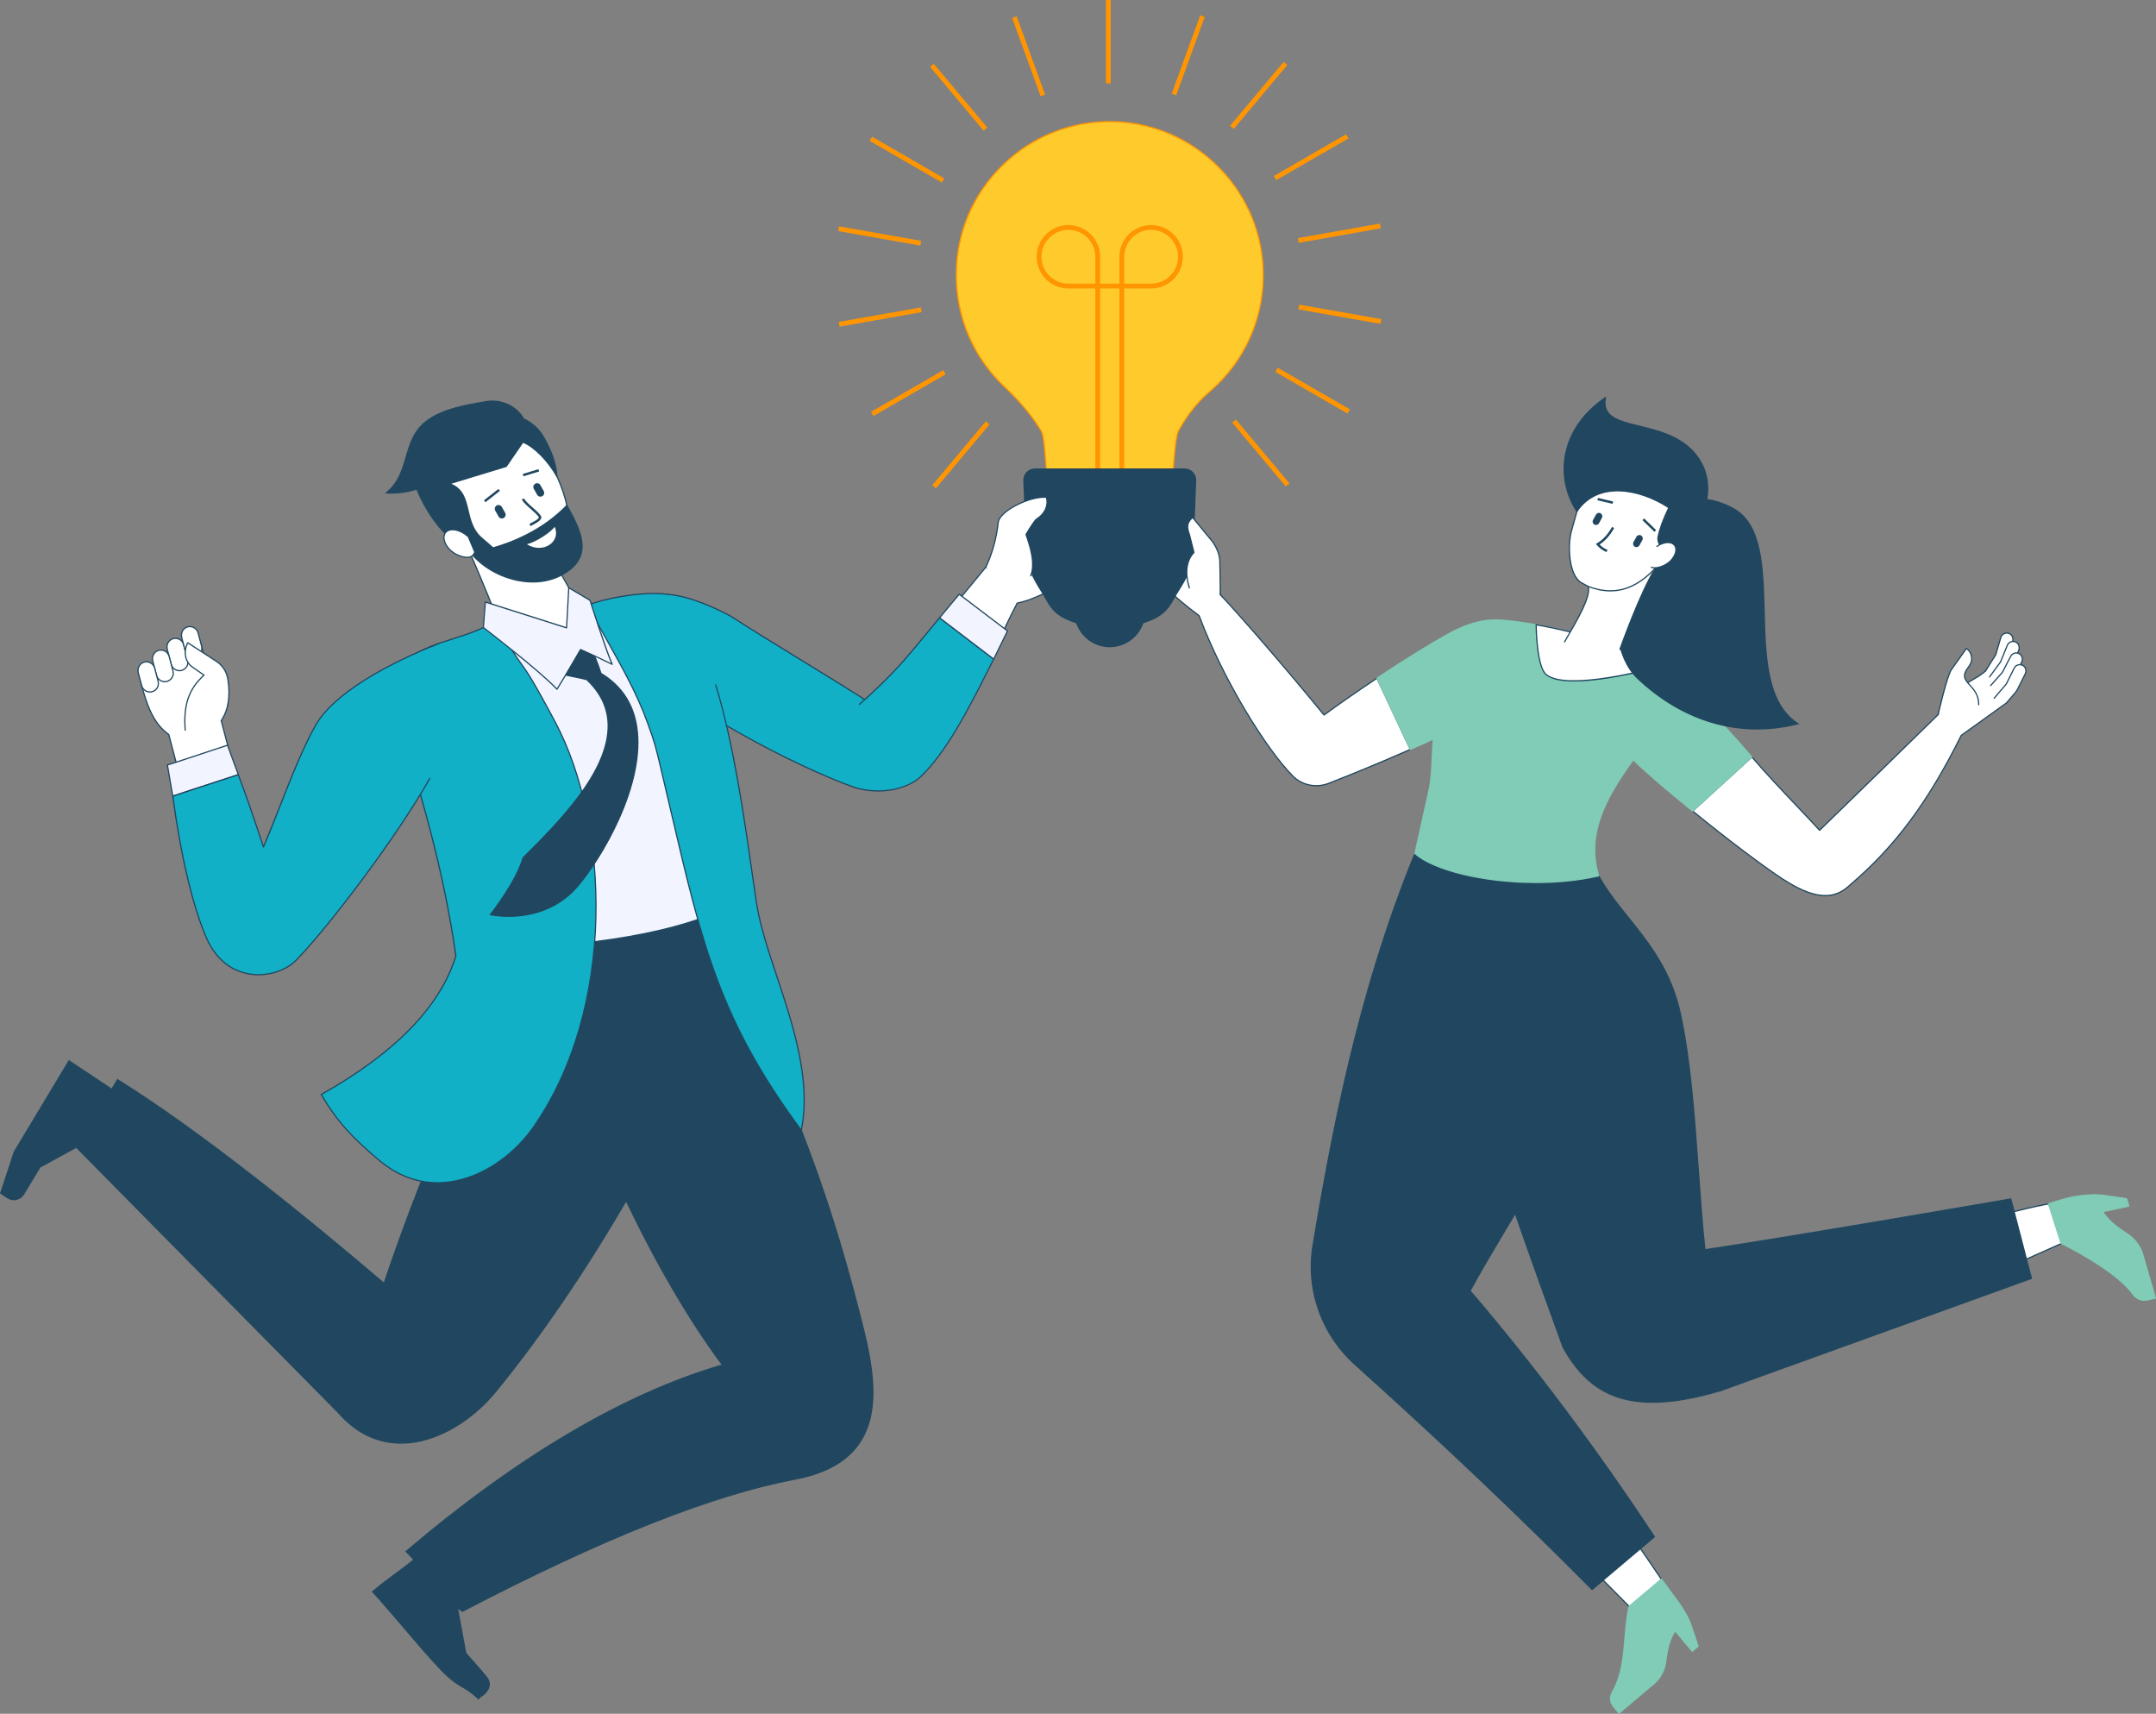 <svg xmlns="http://www.w3.org/2000/svg" id="uuid-ad4d198d-a3f3-4839-8aab-b7dfc0613753" data-name="Layer 2" viewBox="0 0 1794.24 1425.87"><rect x="0" y="0" width="1794.24" height="1425.87" fill="#808080" stroke="none"/><g id="uuid-c4af2d2d-a78a-40ca-b72f-e5a1ea4bf5a5" data-name="Layer 1"><g><path d="m1145.9,564.29c-14.94,9.93-30.18,20.5-44.04,30.61-29.36-35.91-68.46-81.27-86.53-100.35.06-.08.13-.15.19-.23-.51-6.61-.54-14.33-1.06-20.67-.39-4.74-2.44-6.69-6.68-8.02-2.47-.78-6.06-.9-8.73-1.64-2.05-1.42-4.4-4.04-6.34-5.29-4.02-2.59-7.56-2.86-11.15.85-4.28,4.44-9.54,10.59-13.58,15.32-3.01,3.51-2.43,6.71-.47,10.33.27.49.84,1.17,1.26,1.65,8.57,9.64,18.81,17.62,29.12,25.35,19.66,52.45,55.59,110.74,77.81,133.26.05.05.1.1.15.15,7.8,7.85,19.61,10.14,29.92,6.11,15-5.87,40.45-16.09,67.89-28.22l-27.76-59.24Z" style="fill: #fff;"></path><path d="m1095.42,654.21c-7.38,0-14.58-2.85-19.91-8.22l-.15-.15c-21.62-21.91-57.53-79.09-77.87-133.3-9.96-7.47-20.41-15.58-29.08-25.33-.65-.73-1.1-1.32-1.33-1.75-1.69-3.11-2.94-6.84.53-10.9l.12-.14c4.11-4.81,9.23-10.8,13.49-15.21,3.45-3.58,7.2-3.87,11.78-.92,1.04.67,2.2,1.73,3.32,2.75,1,.9,2.02,1.84,2.96,2.5,1.23.33,2.69.54,4.1.74,1.59.23,3.24.46,4.56.88,4.74,1.49,6.64,3.79,7.03,8.46.27,3.24.41,6.91.54,10.46.13,3.43.27,6.99.52,10.22,0,.08,0,.16-.04.23,18.14,19.19,56.51,63.7,85.96,99.7,13.29-9.69,28.38-20.17,43.68-30.35.12-.08.27-.1.41-.07.14.04.26.14.32.27l27.76,59.24c.06.12.06.26.02.39-.05.13-.14.23-.27.28-26.89,11.88-51.77,21.91-67.91,28.22-3.44,1.34-7.01,2-10.55,2Zm-108.2-196.95c-1.88,0-3.58.88-5.29,2.65-4.23,4.39-9.34,10.36-13.45,15.16l-.12.14c-2.9,3.39-2.26,6.36-.41,9.77.19.35.62.9,1.2,1.56,8.64,9.72,19.09,17.82,29.05,25.28.08.06.13.13.17.22,20.29,54.13,56.13,111.23,77.7,133.09l.15.15c7.6,7.65,19.13,10.01,29.38,5.99,16.03-6.28,40.71-16.21,67.4-28l-27.3-58.25c-15.26,10.16-30.31,20.62-43.54,30.28-.21.16-.51.12-.68-.09-29.63-36.24-68.44-81.25-86.51-100.32-.17-.18-.18-.47-.02-.66l.06-.07c-.24-3.2-.38-6.68-.5-10.06-.13-3.54-.27-7.19-.54-10.41-.35-4.24-2.01-6.22-6.33-7.59-1.24-.39-2.78-.61-4.4-.84-1.48-.21-3-.43-4.31-.79-.05-.02-.11-.04-.15-.07-1.01-.7-2.09-1.68-3.13-2.63-1.09-.99-2.22-2.02-3.19-2.64-1.93-1.25-3.64-1.87-5.23-1.87Z" style="fill: #20475f;"></path></g><g><path d="m1284.21,537.34c-15.23-21.37-41.36-30.32-78.22-10.21-15.17,8.27-37.25,21.97-60.08,37.16l27.77,59.24c34.83-15.39,70.35-32.38,85.24-43.62,33.43-25.24,36.87-26.33,25.3-42.56Z" style="fill: #80ccb6;"></path><path d="m1173.67,624.03c-.19,0-.37-.11-.45-.29l-27.76-59.24c-.1-.22-.03-.49.18-.63,23.32-15.51,45.23-29.07,60.12-37.19,44.78-24.43,68.64-4,78.87,10.36,11.2,15.71,8.25,17.93-20.01,39.19-1.7,1.28-3.5,2.63-5.39,4.06-12.65,9.55-41.36,24.25-85.34,43.68-.07.03-.13.04-.2.04Zm-27.13-59.56l27.37,58.4c43.66-19.31,72.15-33.9,84.7-43.37,1.89-1.43,3.69-2.78,5.39-4.06,28.13-21.16,30.43-22.89,19.8-37.81-17.34-24.32-44.89-27.89-77.58-10.06-14.79,8.07-36.52,21.51-59.69,36.9Z" style="fill: #80ccb6;"></path></g><g><polygon points="1314.93 1295.3 1360.65 1341.44 1382.54 1313.85 1349.79 1265.84 1314.93 1295.3" style="fill: #fff;"></polygon><path d="m1360.65,1341.94c-.13,0-.26-.05-.36-.15l-45.73-46.14c-.1-.1-.15-.23-.14-.37,0-.14.07-.27.18-.36l34.87-29.47c.11-.09.25-.13.39-.11.14.02.27.1.35.21l32.75,48.02c.12.18.11.42-.02.59l-21.89,27.59c-.09.11-.22.18-.36.19,0,0-.02,0-.03,0Zm-44.99-46.6l44.95,45.35,21.31-26.86-32.23-47.25-34.03,28.76Z" style="fill: #20475f;"></path></g><g><path d="m1223.36,1074.01c29.34-53.87,67.41-107.27,84.43-158.56,22.53-67.94,29.95-120.13,19.6-181.26-42.24-19.21-98.98-25.32-140.63-45.84-49.24,112.56-74.16,228.21-93.99,347.55-6.14,36.97,7.19,74.46,35.07,99.5,67.41,60.53,133.3,122.7,197.11,187.06,17.28-14.61,34.57-29.21,51.85-43.82-45.52-69-97.97-140.06-153.44-204.62Z" style="fill: #20475f;"></path><path d="m1324.95,1322.95c-.13,0-.26-.05-.36-.15-61.21-61.73-125.67-122.91-197.09-187.04-28.25-25.36-41.42-62.73-35.23-99.95,18.46-111.14,42.63-230.18,94.02-347.66.05-.13.16-.22.29-.27.13-.05.27-.04.39.02,21.64,10.66,47.79,17.53,73.07,24.18,23.24,6.11,47.27,12.43,67.55,21.65.15.07.26.21.29.37,9.87,58.3,4.37,109.19-19.62,181.5-11.71,35.3-32.87,70.75-55.28,108.29-9.78,16.38-19.88,33.3-29.01,50.05,51.95,60.5,104.94,131.18,153.25,204.41.14.21.1.49-.09.66l-51.85,43.82c-.09.08-.21.12-.32.12Zm-137.95-633.92c-51.2,117.23-75.32,236.02-93.75,346.95-6.13,36.89,6.92,73.91,34.91,99.05,71.3,64.02,135.68,125.12,196.81,186.75l51.15-43.23c-48.29-73.17-101.25-143.78-153.15-204.2-.14-.16-.16-.38-.06-.57,9.18-16.86,19.36-33.9,29.2-50.39,22.38-37.49,43.52-72.9,55.19-108.09,23.89-72.04,29.4-122.75,19.63-180.76-20.15-9.13-44.04-15.41-67.15-21.48-25.15-6.61-51.14-13.44-72.79-24.02Z" style="fill: #20475f;"></path></g><g><path d="m1406.65,1350.45c-2.49-7.04-10.05-17.62-10.26-17.92-2.94-3.85-10.75-14.71-13.81-18.66l-26.8,22.57c-5.51,24.04-1.41,49.25-13.97,71.4-2.11,3.73-2.08,8.17.73,11.71-.01.02-.02.04-.03.06,1.62,1.92,3.24,3.84,4.86,5.76,9.94-8.4,19.89-16.81,29.82-25.2.05-.04.08-.08.12-.12,5.18-4.73,8.16-11.24,8.99-17.83,1.22-9.62,2.6-17.33,7.72-25.37,4.75,5.71,9.53,11.32,14.3,17,1.61-1.39,3.25-2.69,4.85-4.15-2.06-5.96-4.55-13.68-6.52-19.26Z" style="fill: #80ccb6;"></path><path d="m1347.36,1425.87c-.17-.01-.3-.08-.38-.18l-4.85-5.76c-.06-.07-.1-.16-.11-.25-2.7-3.53-2.94-8.04-.64-12.09,7.92-13.98,9.15-28.88,10.44-44.65.72-8.76,1.46-17.82,3.48-26.62.02-.11.08-.2.16-.27l26.8-22.57c.1-.09.24-.13.38-.11.14.01.26.08.34.19,1.66,2.14,4.7,6.29,7.63,10.3,2.49,3.4,4.84,6.6,6.18,8.37.08.11,7.82,10.92,10.34,18.05,1.08,3.06,2.34,6.82,3.55,10.47,1.02,3.05,2.04,6.1,2.97,8.8.07.19.01.4-.14.53-1,.9-2.02,1.76-3.01,2.59-.62.52-1.23,1.03-1.85,1.56-.1.09-.23.13-.37.12-.13-.01-.26-.07-.34-.18-1.81-2.16-3.63-4.31-5.45-6.47-2.81-3.33-5.61-6.65-8.41-10-4.86,7.89-6.14,15.5-7.29,24.58-.9,7.12-4.15,13.56-9.15,18.14-.06.06-.09.09-.13.13l-29.83,25.21c-.09.08-.2.12-.32.12Zm-4.33-6.42l4.39,5.21,29.44-24.88s.1-.1.11-.11c4.82-4.41,7.96-10.63,8.83-17.52,1.19-9.43,2.52-17.3,7.8-25.57.09-.13.23-.22.39-.23.15,0,.31.06.42.18,2.94,3.53,5.89,7.03,8.85,10.53,1.71,2.02,3.42,4.05,5.12,6.08.49-.42.98-.83,1.47-1.24.9-.75,1.83-1.53,2.74-2.34-.9-2.62-1.88-5.56-2.86-8.5-1.21-3.64-2.47-7.4-3.55-10.45-2.48-7.01-10.12-17.68-10.19-17.79-1.35-1.76-3.7-4.98-6.19-8.38-2.75-3.76-5.59-7.64-7.3-9.87l-26.28,22.12c-1.97,8.68-2.71,17.65-3.42,26.32-1.25,15.18-2.53,30.88-10.57,45.06-2.13,3.75-1.87,7.92.69,11.15.05.07.08.14.1.22Z" style="fill: #80ccb6;"></path></g><g><path d="m1660.85,1058.84c20.35-8.8,60.92-27.03,60.92-27.03l-17.04-30.16c-21.14,4.08-33.84,7.91-54.79,12.86,3.62,14.78,7.04,29.62,10.91,44.33Z" style="fill: #fff;"></path><path d="m1660.85,1059.34c-.08,0-.15-.02-.22-.05-.13-.06-.23-.18-.26-.32-2.67-10.16-5.17-20.54-7.59-30.59-1.1-4.59-2.21-9.17-3.33-13.75-.03-.13-.01-.27.06-.38.07-.11.18-.2.31-.23,7.05-1.67,13.12-3.19,18.99-4.67,11.69-2.94,21.79-5.49,35.83-8.19.21-.04.43.06.53.24l17.04,30.16c.07.12.08.27.04.4-.04.13-.14.24-.27.3-.41.18-40.81,18.33-60.93,27.03-.06.03-.13.04-.2.04Zm-10.31-44.46c1.08,4.42,2.15,8.84,3.21,13.26,2.37,9.85,4.82,20.04,7.43,30,19.05-8.24,55.2-24.47,59.88-26.57l-16.59-29.37c-13.83,2.68-23.84,5.2-35.42,8.11-5.73,1.44-11.66,2.94-18.51,4.56Z" style="fill: #20475f;"></path></g><g><path d="m1225.4,900.49c22.4,74.31,48.94,147.52,75.41,220.46,22.07,39.82,55.43,58.68,131.47,35.92l258.3-93.25-17.17-66.08s-184.17,31.9-254.56,42.27c-6.87-65.49-7.86-137.63-20.24-195.57-14.6-68.31-67.28-89.88-78-141.85-46.49,4.98-93.5,5.5-140.09,10.07l44.86,188.02Z" style="fill: #20475f;"></path><path d="m1375.31,1167.15c-10.83,0-20.51-1.44-29.15-4.31-18.97-6.31-33.52-19.54-45.78-41.66-26.02-71.68-52.9-145.73-75.45-220.56-.08-.26.07-.54.33-.62.26-.08.54.07.62.33,22.55,74.8,49.42,148.83,75.4,220.43,25.25,45.53,63.17,55.87,130.86,35.61l257.85-93.08-16.94-65.19c-10.24,1.77-186.22,32.19-254.12,42.19-.13.02-.27-.02-.38-.1-.11-.08-.18-.21-.19-.34-2.33-22.19-4-45.49-5.63-68.03-3.16-43.85-6.42-89.2-14.6-127.48-7.75-36.26-25.94-58.91-43.54-80.81-15.04-18.72-29.25-36.41-34.37-60.6-24.25,2.58-49.04,3.99-73.02,5.34-21.87,1.24-44.48,2.51-66.62,4.69-.27.03-.52-.17-.55-.45-.03-.27.17-.52.45-.55,22.16-2.17,44.78-3.45,66.66-4.69,24.11-1.36,49.05-2.77,73.42-5.38.25-.03.49.14.54.4,4.99,24.17,19.21,41.88,34.26,60.62,17.67,21.99,35.94,44.73,43.74,81.23,8.2,38.35,11.46,83.73,14.62,127.62,1.61,22.35,3.27,45.47,5.57,67.48,69.96-10.32,252.2-41.87,254.03-42.19.25-.04.5.12.57.37l17.17,66.08c.06.25-.07.51-.31.6l-258.3,93.25c-21.9,6.55-40.83,9.82-57.15,9.82Z" style="fill: #20475f;"></path></g><g><path d="m1246.64,515.93c30.64.81,109.58,19.4,134.79,37.06,20.04,14.04,10.1,32-3.09,52.05-23.43,35.6-62.9,75.01-47.9,123.66-57.51,13.14-131.11.93-152.88-18.61,3.55-15.65,7.46-34.03,11.7-52.76,4.25-18.76.76-42.71,7.58-62.95,5.14-15.23,14.65-25.3,24.42-36.56l25.38-41.9Z" style="fill: #80ccb6;"></path><path d="m1278.09,734.72c-43.83,0-85.45-10.41-100.87-24.25-.13-.12-.19-.31-.15-.48,1.68-7.44,3.44-15.44,5.3-23.91,2.05-9.35,4.17-19.02,6.4-28.85,1.83-8.06,2.21-16.97,2.62-26.41.53-12.3,1.08-25.03,4.98-36.59,4.75-14.09,13.2-23.76,22.14-34,.79-.9,1.58-1.81,2.37-2.72.18-.21.5-.23.71-.05.21.18.23.5.05.71-.79.92-1.59,1.82-2.38,2.73-8.88,10.16-17.26,19.76-21.95,33.66-3.85,11.43-4.4,24.08-4.93,36.31-.41,9.48-.8,18.44-2.64,26.58-2.23,9.83-4.35,19.5-6.4,28.85-1.84,8.36-3.57,16.27-5.24,23.63,21.65,19.08,93.77,31.48,151.69,18.42-12.03-39.99,12.66-74.06,34.45-104.13,4.88-6.73,9.49-13.09,13.66-19.43,13.68-20.8,22.61-37.78,3.22-51.36-25.07-17.56-103.31-36.15-134.51-36.97-.28,0-.49-.24-.49-.51,0-.27.23-.49.5-.49,31.32.83,109.88,19.5,135.07,37.15,20.09,14.07,10.54,32.21-2.96,52.73-4.19,6.36-8.8,12.73-13.69,19.47-21.75,30.02-46.4,64.04-34.15,103.77.04.13.03.28-.04.4-.07.12-.19.21-.32.24-16.79,3.84-34.8,5.53-52.46,5.53Z" style="fill: #80ccb6;"></path></g><g><path d="m1381.42,553c-18.68-13.09-66.85-26.68-103.03-33.18,0,0,.16,35.33,8.68,41.73,19.22,14.44,95.88-7.42,95.88-7.42-.49-.38-1-.76-1.53-1.14Z" style="fill: #fff;"></path><path d="m1310.12,567.02c-9.96,0-18.44-1.38-23.34-5.07-8.62-6.48-8.87-40.68-8.88-42.13,0-.15.06-.29.18-.39.11-.1.26-.14.41-.11,37.26,6.69,84.68,20.26,103.23,33.26.54.38,1.05.77,1.55,1.15.15.12.22.31.19.49-.04.19-.17.33-.35.39-2.34.67-43.94,12.4-72.97,12.4Zm-31.22-46.6c.07,4.67.85,35.01,8.47,40.73,17.65,13.25,85.52-4.77,94.47-7.23-.23-.17-.47-.35-.71-.52-18.33-12.85-65.18-26.28-102.23-32.99Z" style="fill: #20475f;"></path></g><g><path d="m1653.63,557.07c-10.93,11.12-33.59,14.7-40.64,37.11l.17.16c-16.29,16.1-74.47,72.72-98.9,96.48-16.18-17.73-37.24-38.78-56.33-60.96l-49.26,44.95c27.71,22.58,57.37,45.05,74.51,56.29,32.24,21.14,46.48,14.57,56.74,4.92,36.71-31.26,64.66-68.58,92.25-124.18l37.59-26.96c1.72-12.88-3.74-22.1-16.11-27.81Z" style="fill: #fff;"></path><path d="m1519.1,745.69c-8.87,0-20.38-3.79-36.2-14.17-16.92-11.09-46.18-33.2-74.55-56.32-.11-.09-.18-.23-.18-.37,0-.15.06-.29.16-.38l49.26-44.95c.1-.09.23-.14.37-.13.13,0,.26.07.35.17,12.15,14.12,24.83,27.49,37.09,40.43,6.73,7.1,13.1,13.81,18.88,20.14,24.37-23.71,81.6-79.4,98.22-95.82-.02-.08-.02-.17.01-.26,4.71-15,16.42-21.72,26.76-27.65,5.32-3.05,10.34-5.94,14-9.66.15-.15.38-.19.57-.1,12.62,5.82,18.14,15.36,16.4,28.33-.02.14-.09.26-.2.34l-37.49,26.89c-27.49,55.39-55.1,92.55-92.31,124.23-5.44,5.12-11.84,9.28-21.14,9.28Zm-109.67-70.89c28.2,22.96,57.22,44.87,74.02,55.89,31.81,20.86,45.77,14.72,56.12,4.98,37.15-31.63,64.7-68.72,92.14-124.04.04-.07.09-.14.16-.18l37.41-26.84c1.57-12.27-3.66-21.33-15.54-26.93-3.73,3.7-8.7,6.56-13.96,9.58-10.11,5.8-21.55,12.38-26.21,26.79.06.08.1.19.1.29,0,.14-.05.27-.15.36-16.29,16.1-74.6,72.84-98.91,96.49-.1.09-.22.13-.36.14-.14,0-.26-.06-.35-.16-5.87-6.43-12.35-13.27-19.22-20.51-12.16-12.82-24.72-26.08-36.79-40.07l-48.45,44.21Z" style="fill: #20475f;"></path></g><g><path d="m1659.22,565.98s11.41-17.8,11.82-19.2l3.94-13.34c.75-2.73-.7-5.68-3.4-6.51-2.8-.86-5.73.76-6.5,3.57l-4.2,14.25-8.4,13.43,6.75,7.79Z" style="fill: #fff;"></path><path d="m1659.22,566.48c-.09,0-.19-.03-.27-.08-.23-.15-.3-.46-.15-.69,4.57-7.13,11.48-18.09,11.76-19.07l3.94-13.34c.69-2.51-.68-5.16-3.07-5.9-1.22-.37-2.5-.24-3.62.37-1.12.61-1.92,1.63-2.25,2.85l-4.21,14.26s-.03.09-.06.12l-8.41,13.43c-.15.24-.45.31-.69.16-.23-.15-.3-.46-.16-.69l8.37-13.38,4.18-14.19c.41-1.48,1.38-2.71,2.73-3.46,1.35-.74,2.92-.9,4.39-.45,2.9.89,4.57,4.09,3.74,7.13l-3.94,13.35c-.42,1.43-10.71,17.5-11.88,19.32-.1.15-.26.23-.42.23Z" style="fill: #20475f;"></path></g><g><path d="m1661.91,572.81l10.72-15.2c.86-1.18,1.58-2.45,2.13-3.8l5.26-12.87c1.02-2.64-.12-5.72-2.73-6.82-2.7-1.14-5.78.18-6.83,2.89l-5.62,13.76-9.13,12.46,6.19,9.6Z" style="fill: #fff;"></path><path d="m1661.91,573.31c-.1,0-.2-.03-.29-.09-.23-.16-.28-.47-.12-.7l10.72-15.2c.84-1.15,1.54-2.4,2.08-3.71l5.26-12.87c.94-2.43-.16-5.21-2.46-6.18-1.18-.5-2.47-.5-3.64,0-1.17.5-2.07,1.42-2.53,2.61l-5.62,13.76s-.04.07-.06.11l-9.13,12.46c-.16.22-.47.27-.7.11-.22-.16-.27-.48-.11-.7l9.1-12.41,5.6-13.7c.55-1.43,1.65-2.56,3.07-3.16,1.42-.6,2.99-.6,4.42,0,2.79,1.18,4.14,4.53,3,7.47l-5.27,12.88c-.57,1.38-1.3,2.7-2.19,3.91l-10.72,15.19c-.1.14-.25.21-.41.21Z" style="fill: #20475f;"></path></g><g><path d="m1664.07,577.6l9.49-10.74c.97-1.09,1.79-2.3,2.47-3.6l6.41-12.34c1.26-2.53.4-5.71-2.09-7.04-2.58-1.38-5.77-.34-7.06,2.26l-6.85,13.19-9.82,11.12,7.46,7.16Z" style="fill: #fff;"></path><path d="m1664.07,578.1c-.12,0-.24-.04-.33-.13-.21-.18-.23-.5-.04-.71l9.49-10.74c.94-1.06,1.75-2.24,2.4-3.5l6.41-12.34c1.16-2.34.31-5.2-1.89-6.37-1.12-.6-2.41-.72-3.62-.33-1.21.39-2.19,1.23-2.76,2.37l-6.85,13.2s-.04.07-.07.1l-9.82,11.12c-.18.21-.5.22-.71.04-.21-.18-.23-.5-.04-.71l9.78-11.07,6.82-13.13c.68-1.38,1.87-2.4,3.34-2.87,1.47-.47,3.03-.33,4.4.4,2.67,1.43,3.71,4.88,2.31,7.71l-6.42,12.35c-.69,1.33-1.55,2.58-2.54,3.7l-9.49,10.74c-.1.11-.24.17-.38.17Z" style="fill: #20475f;"></path></g><g><path d="m1669.75,584.88l7.08-8.26c.95-1.11,1.76-2.33,2.41-3.63l6.22-12.44c1.22-2.55.31-5.72-2.2-7.01-2.6-1.34-5.78-.26-7.03,2.36l-6.65,13.29-10.05,11.73,10.21,3.96Z" style="fill: #fff;"></path><path d="m1669.75,585.38c-.12,0-.23-.04-.33-.12-.21-.18-.23-.5-.05-.7l7.08-8.26c.92-1.08,1.71-2.27,2.34-3.53l6.22-12.44c1.12-2.35.24-5.2-1.98-6.34-1.13-.58-2.42-.68-3.63-.27-1.21.41-2.17,1.26-2.72,2.41l-6.65,13.3s-.04.07-.07.1l-10.05,11.73c-.18.21-.5.23-.71.05-.21-.18-.23-.5-.05-.7l10.01-11.68,6.62-13.23c.66-1.39,1.84-2.43,3.3-2.92,1.46-.49,3.03-.37,4.41.33,2.69,1.39,3.78,4.83,2.42,7.67l-6.23,12.44c-.67,1.34-1.5,2.59-2.48,3.73l-7.08,8.26c-.1.12-.24.17-.38.17Z" style="fill: #20475f;"></path></g><g><path d="m1613,594.18s7.27-31.87,11.01-37.12l12.51-17.59c4.65,3.31,5.74,9.76,2.43,14.41l-1.91,2.69c-8.15,11.88,9.77,12.76,9.68,29.81l-33.72,7.8Z" style="fill: #fff;"></path><path d="m1613,594.68s-.07,0-.11-.01c-.27-.06-.44-.33-.38-.6.3-1.31,7.34-32.03,11.09-37.3l12.51-17.59c.08-.11.19-.18.32-.2.13-.02.26,0,.37.09,2.36,1.68,3.92,4.17,4.4,7.02.48,2.85-.17,5.72-1.85,8.08l-1.91,2.69c-4.05,5.9-1.38,8.84,2.3,12.91,3.35,3.7,7.52,8.31,7.48,16.61,0,.28-.22.5-.5.5-.28,0-.5-.23-.5-.5.04-7.91-3.82-12.18-7.22-15.94-3.69-4.08-6.88-7.6-2.38-14.15l1.92-2.7c1.52-2.14,2.12-4.75,1.68-7.33-.41-2.42-1.68-4.56-3.6-6.07l-12.21,17.18c-3.63,5.11-10.85,36.62-10.93,36.94-.05.23-.26.39-.49.39Z" style="fill: #20475f;"></path></g><g><path d="m1352.29,625.06c11.53,12.49,31.97,29.87,56.38,49.76l49.26-44.95c-31.47-36.56-63.43-68.74-74.07-75.42l-31.57,70.62Z" style="fill: #80ccb6;"></path><path d="m1408.67,675.32c-.11,0-.22-.04-.32-.11-20.86-17-43.88-36.21-56.43-49.81-.19-.2-.17-.52.03-.71.2-.19.52-.17.71.03,12.45,13.48,35.25,32.53,55.99,49.44l48.58-44.33c-30.24-35.1-62.54-67.98-73.64-74.96-.23-.15-.3-.46-.16-.69.15-.23.46-.3.69-.16,11.22,7.04,43.8,40.22,74.19,75.52.18.2.16.51-.04.7l-49.26,44.95c-.09.09-.22.13-.34.13Z" style="fill: #80ccb6;"></path></g><g><path d="m1793.74,1080.12c-3.61-12.5-7.24-25.01-10.84-37.49-.02-.06-.04-.11-.06-.16-2.26-6.78-7.1-12.33-12.76-16.03-8.28-5.41-14.91-10.15-20.25-18.28,7.26-1.61,14.48-3.16,21.75-4.67-.61-2.04-1.14-4.06-1.81-6.12-6.38-.97-14.54-2.2-20.55-2.98-7.58-.99-20.85.56-27.86,2.26-.31.08-.73.25-1.09.33-5.07,1.25-15.52,4.65-15.52,4.65l10.41,32.75s44.71,21.37,59.97,42.45c2.57,3.55,6.65,5.56,11.18,4.78.01.02.03.04.04.05,2.46-.52,4.93-1.03,7.39-1.55Z" style="fill: #80ccb6;"></path><path d="m1784.4,1082.28c-3.76,0-7.27-1.84-9.67-5.15-15.01-20.74-59.33-42.08-59.78-42.3-.12-.06-.22-.17-.26-.3l-10.41-32.75c-.08-.26.06-.54.32-.63.11-.03,10.53-3.42,15.56-4.66.18-.04.37-.11.56-.17.19-.06.37-.12.53-.16,6.67-1.61,20.13-3.3,28.04-2.27,5.7.74,13.25,1.87,20.56,2.98.19.03.34.16.4.34.42,1.28.78,2.57,1.14,3.81.22.77.44,1.54.67,2.32.04.13.02.28-.05.4-.07.12-.19.21-.33.23-6.96,1.45-14.03,2.96-21.03,4.51,5.26,7.75,11.77,12.35,19.7,17.53,6.21,4.06,10.81,9.84,12.96,16.29.03.07.04.12.06.17l10.84,37.5c.04.13.02.28-.05.4-.07.12-.19.2-.33.23l-7.39,1.55c-.09.02-.18.01-.27-.02-.6.09-1.2.14-1.8.14Zm-68.81-48.25c3.25,1.58,45.32,22.28,59.96,42.52,2.59,3.58,6.59,5.29,10.69,4.58.08-.01.16,0,.23.01l6.66-1.39-10.69-36.98s-.05-.13-.05-.13c-2.08-6.24-6.54-11.84-12.56-15.78-8.23-5.38-14.96-10.15-20.39-18.42-.09-.14-.11-.31-.04-.46.06-.15.19-.26.35-.3,7.05-1.56,14.19-3.1,21.22-4.56-.18-.6-.35-1.21-.52-1.81-.32-1.14-.66-2.31-1.03-3.48-7.21-1.09-14.62-2.2-20.23-2.93-7.79-1.01-21.08.65-27.68,2.25-.13.03-.29.09-.45.14-.21.07-.44.15-.64.19-4.37,1.08-12.91,3.81-15.01,4.49l10.19,32.08Z" style="fill: #80ccb6;"></path></g><g><g><path d="m1496.27,602.17c-51.58-33.23-5.37-152.49-54.06-179.14-10.45-5.72-22.68-8.82-33.97-7.64-13.17,1.38-23.77,8.98-32.21,17.58-18.03,18.36-28.51,42.64-30.66,68.31-1.64,19.67,1.18,47.8,17.71,63.36,42.76,40.23,90.97,48.22,133.17,37.53Z" style="fill: #20475f;"></path><path d="m1462.31,606.98c-35.74,0-70.2-14.35-99.55-41.97-19.96-18.78-18.72-53.56-17.87-63.77,2.2-26.26,13.13-50.63,30.8-68.61,10.55-10.74,21.19-16.54,32.51-17.73,10.93-1.15,23.1,1.59,34.26,7.69,24.26,13.28,25.18,48.59,26.16,85.98.98,37.59,2,76.47,27.92,93.17l.97.62-1.11.28c-11.41,2.89-22.81,4.32-34.09,4.32Zm-49.14-191.33c-1.64,0-3.27.08-4.87.25-11.09,1.16-21.52,6.86-31.91,17.43-17.5,17.82-28.34,41.96-30.52,68-.84,10.1-2.07,44.49,17.56,62.96,38.06,35.81,84.76,49.17,131.61,37.68-25.44-17.31-26.45-55.96-27.43-93.36-.97-37.09-1.89-72.13-25.64-85.13-9.35-5.12-19.4-7.83-28.81-7.83Z" style="fill: #20475f;"></path></g><g><path d="m1302.05,534.05c10.74-18.5,21.88-37.3,19.77-46.06l56.32-15.85c-12.39,18.36-30.04,68.13-30.04,68.13l-46.05-6.22Z" style="fill: #fff;"></path><path d="m1348.1,540.77c-.06,0-.11,0-.17-.03-.26-.09-.4-.38-.3-.64.17-.49,17.12-48.09,29.35-67.12l-54.58,15.36c1.63,8.85-8.39,26.1-18.99,44.34l-.94,1.62c-.14.24-.45.32-.68.18-.24-.14-.32-.44-.18-.68l.94-1.62c10.21-17.58,20.78-35.77,18.78-44.08-.06-.26.09-.53.35-.6l56.32-15.85c.2-.06.42.02.54.19.12.17.13.4,0,.57-12.21,18.1-29.8,67.52-29.98,68.02-.07.21-.27.33-.47.33Z" style="fill: #20475f;"></path></g><g><path d="m1321.82,487.99l-5.53-3.02c-11.17-6.11-11.62-32.02-8.58-42.91l7.16-25.63c.94-3.14,2.21-6.25,3.85-9.26,11.8-21.56,38.91-29.42,60.43-17.47,21.08,11.71,28.94,38.46,17.55,59.71-1.64,3.06-3.59,5.85-5.78,8.35l-12.78,14.4c-15.06,16.33-32.81,24.65-56.32,15.85Z" style="fill: #fff;"></path><path d="m1340.24,492.1c-5.94,0-12.12-1.22-18.59-3.65-.02,0-.04-.02-.06-.03l-5.53-3.02c-12-6.57-11.62-33.46-8.82-43.49l7.16-25.63c1-3.32,2.31-6.47,3.9-9.37,5.78-10.55,15.32-18.2,26.88-21.55,11.56-3.34,23.71-1.96,34.23,3.88,21.29,11.82,29.26,38.91,17.75,60.38-1.62,3.03-3.59,5.87-5.85,8.44l-12.79,14.4c-12.15,13.17-24.6,19.63-38.27,19.63Zm-18.21-4.57c20.92,7.82,38.63,2.82,55.74-15.74l12.78-14.39c2.21-2.51,4.13-5.29,5.72-8.25,11.25-20.99,3.46-47.47-17.36-59.04-10.28-5.71-22.17-7.06-33.47-3.79-11.3,3.27-20.63,10.75-26.28,21.07-1.55,2.84-2.84,5.92-3.81,9.17l-7.16,25.62c-3.14,11.25-2.34,36.5,8.34,42.34l5.5,3Z" style="fill: #20475f;"></path></g><g><g><path d="m1342.46,438.88c-3.41,5.97-7.51,10.88-12.82,13.92,2.19,2.58,4.77,4.46,7.74,5.62l5.08-19.54Z" style="fill: #fff;"></path><path d="m1337.02,459.35c-3.11-1.22-5.85-3.21-8.14-5.9l-.78-.92,1.04-.6c4.71-2.7,8.78-7.13,12.45-13.55l1.74.99c-3.58,6.26-7.56,10.74-12.14,13.65,1.9,2,4.1,3.5,6.56,4.46l-.73,1.86Z" style="fill: #20475f;"></path></g><path d="m1326.86,436.45c1.37.75,3.09.25,3.84-1.12l2.43-4.43c.75-1.37.25-3.09-1.12-3.84-1.37-.75-3.09-.25-3.84,1.12l-2.43,4.43c-.75,1.37-.25,3.09,1.12,3.84Z" style="fill: #20475f;"></path><path d="m1361.83,446.6l-2.43,4.43c-.75,1.37-.25,3.09,1.12,3.84,1.37.75,3.09.25,3.84-1.12l2.43-4.43c.75-1.37.25-3.09-1.12-3.84-1.37-.75-3.09-.25-3.84,1.12Z" style="fill: #20475f;"></path><g><path d="m1329.64,415.28l12.62,2.97-12.62-2.97Z" style="fill: #fff;"></path><rect x="1334.95" y="410.28" width="2" height="12.96" transform="translate(624.06 1621.61) rotate(-76.75)" style="fill: #20475f;"></rect></g><g><path d="m1367.56,432.1l9.99,9.7-9.99-9.7Z" style="fill: #fff;"></path><rect x="1371.56" y="429.99" width="2" height="13.93" transform="translate(103.09 1117.61) rotate(-45.86)" style="fill: #20475f;"></rect></g><path d="m1343.24,469.47c-9.97,6.85-22.14,1.03-20.66-9.24,6.1,3.91,13.06,6.91,20.66,9.24Z" style="fill: #fff;"></path></g><g><path d="m1407.59,374.16c-27.17-26.79-77.16-14.09-71.59-43.29-39.17,26.72-41.22,68.11-23.66,94.62,17.58-26.16,53.19-18.28,76.44-3.11-4.58,9.53-7.68,17.79-8.92,24.44-.93,5.02,2.83,9.82,7.93,9.88.9.01,1.76.21,2.5.62,2.62,1.43,3.15,4.99,1.57,8.6,43.11-47.64,29.53-78.15,15.73-91.76Z" style="fill: #20475f;"></path><path d="m1390.17,468.54l1.24-2.82c1.5-3.43.95-6.7-1.35-7.96-.66-.36-1.42-.55-2.27-.56-2.52-.03-4.9-1.18-6.52-3.16-1.68-2.05-2.37-4.71-1.89-7.31,1.18-6.34,4.13-14.47,8.77-24.17-24.67-15.93-58.65-21.69-75.39,3.21l-.42.62-.41-.62c-17.92-27.07-15.51-68.5,23.8-95.31l1-.68-.23,1.19c-2.99,15.64,10.67,18.96,27.96,23.15,14.62,3.55,31.2,7.58,43.49,19.69,10.8,10.65,30.88,40.96-15.7,92.45l-2.07,2.28Zm-43.99-60.7c14.38,0,29.92,5.68,42.88,14.13l.37.24-.19.4c-4.71,9.8-7.7,17.98-8.88,24.32-.43,2.31.18,4.67,1.68,6.49,1.44,1.75,3.54,2.77,5.76,2.79,1.01.01,1.93.24,2.74.68,2.23,1.22,3.14,3.91,2.52,6.95,44-49.79,24.65-79,14.18-89.32-12.09-11.92-28.52-15.91-43.02-19.43-17.38-4.22-31.19-7.57-28.91-23.14-37.54,26.26-40.02,66.2-22.96,92.64,8.32-11.93,20.58-16.75,33.83-16.75Z" style="fill: #20475f;"></path></g><g><path d="m1374.27,471.96c3.19,1.52,11.9-.62,16.67-6.1,4.77-5.48,5.04-11.63.61-13.75-3.33-1.58-8.36-.44-12.68,2.54l-4.6,17.31Z" style="fill: #fff;"></path><path d="m1376.94,472.93c-1.17,0-2.16-.17-2.88-.52-.25-.12-.36-.42-.24-.67.12-.25.42-.36.67-.24,3.04,1.45,11.45-.66,16.08-5.98,2.77-3.18,4.08-6.73,3.51-9.48-.33-1.58-1.28-2.79-2.74-3.49-3.08-1.47-7.86-.49-12.18,2.5-.23.16-.54.1-.7-.13-.16-.23-.1-.54.13-.7,4.61-3.18,9.78-4.19,13.17-2.58,1.76.84,2.89,2.28,3.29,4.19.64,3.06-.76,6.92-3.74,10.34-3.96,4.55-10.24,6.74-14.38,6.74Z" style="fill: #20475f;"></path></g></g><g><g><path d="m.59,992.72l11.3-34.36,45.55-75.69,37.37,24.85-26.8,44.53-34.74,18.94-13.48,22.39c-2.87,4.77-8.97,6.14-13.61,3.05l-5.58-3.71Z" style="fill: #20475f;"></path><path d="m11.56,998.59c-1.98,0-3.93-.59-5.66-1.74l-5.9-3.92,11.46-34.83,45.82-76.14,38.2,25.4-27.12,45.06-34.74,18.94-13.41,22.28c-1.46,2.43-3.75,4.1-6.46,4.7-.73.16-1.47.25-2.2.25Zm-10.37-6.07l5.27,3.5c2.13,1.42,4.65,1.9,7.09,1.35,2.43-.55,4.5-2.05,5.82-4.24l13.55-22.51,34.74-18.94,26.48-44.01-36.53-24.3-45.25,75.2-11.16,33.95Z" style="fill: #20475f;"></path></g><g><path d="m711.58,655.34c-52.64-18.65-141.43-67-178.36-101.4-29.47-27.45-20.35-18.99-30.96-50.21,19.69-4.87,35.5-10.78,54.03-9.18,16.42,1.42,35.64,9.5,51.77,18.07,34.71,22.48,82.04,50.3,118.1,73.6l-14.57,69.12Z" style="fill: #12b0c7;"></path><path d="m711.58,655.84c-.06,0-.11,0-.17-.03-51.92-18.4-141.22-66.74-178.54-101.51q-22.6-21.05-26.11-33.95c-1.04-3.84-2.47-9.09-4.98-16.46-.04-.13-.03-.28.04-.4.07-.12.18-.21.32-.25,3.96-.98,7.77-2,11.46-3,14.94-4.01,27.85-7.48,42.73-6.19,17.61,1.52,37.97,10.7,51.96,18.12,17.42,11.28,38.41,24.14,58.7,36.59,20.37,12.49,41.44,25.41,59.44,37.04.23.15.3.46.15.69-.15.23-.46.3-.69.15-17.99-11.62-39.05-24.54-59.42-37.02-20.3-12.44-41.28-25.31-58.68-36.58-13.86-7.36-34.1-16.48-51.54-17.99-14.71-1.27-27.53,2.17-42.38,6.16-3.53.95-7.17,1.93-10.95,2.87,2.41,7.13,3.8,12.25,4.82,16.01q3.44,12.63,25.83,33.49c37.24,34.68,126.36,82.93,178.19,101.3.26.09.4.38.3.64-.07.21-.27.33-.47.33Z" style="fill: #20475f;"></path></g><g><path d="m415.49,790.25c.44,1.36.89,2.72,1.31,4.09,9.35,30.24,7.65,43.82,12.07,72.4,63.26-9.79,128.82-18.78,192.18-18.26.09-17.17-2.22-54.19-7.26-97.89l-198.3,39.66Z" style="fill: #20475f;"></path><path d="m428.45,867.3l-.08-.49c-1.46-9.42-2.23-17.08-2.99-24.49-1.5-14.8-2.8-27.59-9.06-47.83-.33-1.08-.68-2.16-1.04-3.24l-.44-1.37.55-.11,198.83-39.77.06.54c5.14,44.63,7.36,81.35,7.26,97.95v.5s-.5,0-.5,0c-64.94-.55-133.19,9.14-192.1,18.25l-.49.08Zm-12.31-76.68l.1.3c.35,1.08.7,2.17,1.04,3.26,6.29,20.34,7.59,33.17,9.1,48.03.74,7.27,1.5,14.78,2.9,23.95,58.69-9.07,126.58-18.66,191.27-18.19.04-16.73-2.15-52.89-7.2-96.79l-197.21,39.44Z" style="fill: #20475f;"></path></g><g><path d="m598.48,837.95l-169.77-28.4c-43.61,86.98-81.38,175.34-109.06,258.3-59.64-50.9-150.01-124.79-221.86-169.56l-33.99,56.49,217.87,220.6c40.69,46.51,98.55,21.86,130.93-17.7,73.46-89.75,150.03-220.19,185.88-319.73Z" style="fill: #20475f;"></path><path d="m333.91,1201.17c-20.14,0-37.84-8.56-52.62-25.46l-218.12-220.85,34.46-57.26.43.27c70.79,44.11,159.34,116.21,221.36,169.12,26.97-80.71,63.59-167.39,108.85-257.66l.17-.33.36.06,170.36,28.5-.2.56c-35.1,97.44-111.57,228.98-185.97,319.88-21.43,26.18-51.28,42.72-77.89,43.16-.39,0-.79,0-1.18,0Zm-269.48-246.46l217.59,220.32c14.89,17.02,32.73,25.47,53.05,25.13,26.33-.43,55.89-16.83,77.14-42.8,74.19-90.64,150.44-221.73,185.6-319.02l-168.81-28.24c-45.29,90.37-81.91,177.14-108.86,257.9l-.24.7-.56-.48c-61.9-52.82-150.49-125.01-221.37-169.25l-33.53,55.72Z" style="fill: #20475f;"></path></g><g><g><path d="m398.3,1413.42c-13.07-12.2-15.76-8.21-31.06-23.99-15.29-15.79-39.95-46.35-57.12-65.1,11.49-10,24.29-18.08,35.87-27.85,11.29,13.52,22.89,26.69,34.42,39.96,2.4,12.96,4.72,25.88,7.17,38.86,5.3,6.46,12.17,13.55,17.09,19.84,4.2,5.37,2.83,9.48-1.29,13.93-1.24,1.34-4.07,2.37-5.09,4.35Z" style="fill: #20475f;"></path><path d="m398.44,1414.23l-.48-.45c-5.83-5.45-9.64-7.68-13.33-9.84-4.56-2.67-9.28-5.43-17.74-14.17-8.51-8.79-20.1-22.35-31.31-35.48-8.95-10.48-18.2-21.31-25.83-29.64l-.35-.38.39-.34c6.08-5.29,12.63-10.12,18.96-14.79,5.64-4.16,11.47-8.46,16.92-13.06l.38-.32.32.39c9.03,10.81,18.42,21.59,27.5,32.01,2.31,2.65,4.61,5.29,6.91,7.95l.09.1.02.13c.91,4.9,1.81,9.8,2.7,14.7,1.44,7.87,2.93,16,4.45,24.03,2.35,2.85,5.04,5.88,7.65,8.81,3.26,3.66,6.64,7.45,9.37,10.95,4.92,6.29,2.09,10.9-1.32,14.58-.52.56-1.27,1.05-2.05,1.57-1.18.77-2.39,1.57-2.96,2.67l-.3.58Zm-87.61-89.87c7.57,8.28,16.68,18.96,25.5,29.28,11.2,13.11,22.78,26.67,31.27,35.43,8.37,8.64,13.03,11.37,17.53,14,3.64,2.13,7.4,4.33,13.06,9.56.75-1.04,1.91-1.8,2.96-2.49.74-.48,1.43-.94,1.87-1.41,3.79-4.09,5.46-7.91,1.26-13.28-2.71-3.47-6.07-7.24-9.33-10.9-2.64-2.97-5.38-6.04-7.76-8.94l-.08-.1-.02-.13c-1.52-8.07-3.02-16.25-4.47-24.16-.89-4.85-1.78-9.71-2.68-14.57-2.27-2.62-4.55-5.23-6.83-7.84-8.97-10.3-18.25-20.95-27.19-31.64-5.37,4.5-11.07,8.71-16.59,12.78-6.18,4.56-12.56,9.27-18.51,14.41Z" style="fill: #20475f;"></path></g><g><path d="m607.97,799.59c-37.69,19.41-110.25,15.54-148.51,34.75,23.74,93.43,82.95,222.83,141.81,301.33-95.42,27.77-188.24,91.35-263.31,155.16,16.65,16.17,25.49,34.49,46.74,49.78,85.89-44.72,190.64-93.67,277.45-110.11,86.8-16.44,65.1-91.37,51.46-144.1-29.8-115.17-60.2-179.9-105.64-286.81Z" style="fill: #20475f;"></path><path d="m384.66,1341.2l-.25-.18c-13.01-9.35-21.49-19.97-29.7-30.24-5.22-6.53-10.62-13.29-17.1-19.59l-.39-.38.42-.36c93.01-79.06,181.42-131.22,262.8-155.05-27.86-37.28-57.56-88.59-83.7-144.58-25.54-54.72-46.05-110.24-57.77-156.35l-.1-.39.36-.18c19.11-9.6,47.13-13.51,74.22-17.29,27.25-3.81,55.43-7.74,74.29-17.45l.48-.25.21.5c5.47,12.87,10.73,25.14,15.79,36.95,36.96,86.26,63.66,148.59,89.88,249.93l.99,3.83c9.16,35.27,20.56,79.16,1.49,109.26-10.19,16.09-28.47,26.73-54.33,31.63-69.73,13.21-160.44,49.21-277.31,110.06l-.27.14Zm-45.96-50.34c6.35,6.23,11.66,12.87,16.79,19.29,8.11,10.15,16.5,20.64,29.25,29.87,116.82-60.81,207.54-96.8,277.31-110.01,25.58-4.84,43.64-15.33,53.68-31.18,18.84-29.73,7.5-73.39-1.62-108.47l-1-3.84c-26.2-101.27-52.89-163.56-89.83-249.78-5-11.66-10.18-23.76-15.58-36.46-19.01,9.61-47.02,13.52-74.13,17.31-26.84,3.75-54.59,7.62-73.55,17.02,24.63,96.65,85.47,225.87,141.63,300.77l.43.58-.69.2c-81.31,23.66-169.69,75.72-262.7,154.7Z" style="fill: #20475f;"></path></g></g><g><path d="m527.57,502.71c-67.4-3.22-125.31,18.75-183.47,43.48-16.14,6.87-23.08,27.57-17.19,44.98,22.91,67.72,66.95,132.22,88.58,199.07,81.45-4.06,152.71-14.19,198.3-39.66-11.98-103.93-39.34-245.63-86.21-247.87Z" style="fill: #f2f5ff;"></path><path d="m415.49,790.75c-.22,0-.41-.14-.48-.35-11-33.99-28.12-68.02-44.68-100.93-16.04-31.88-32.63-64.85-43.89-98.13-6.23-18.4,1.61-38.86,17.46-45.6,58.25-24.78,116.15-46.75,183.69-43.52,21.22,1.01,40.28,30,56.65,86.16,16.33,56.01,25.83,125.64,30.04,162.15.02.2-.08.4-.25.49-40,22.35-103.08,34.97-198.52,39.72,0,0-.02,0-.02,0Zm98.86-287.85c-61.76,0-115.74,20.66-170.05,43.76-15.38,6.54-22.97,26.44-16.91,44.36,11.24,33.21,27.81,66.15,43.84,98,16.52,32.83,33.59,66.76,44.62,100.71,94.83-4.75,157.58-17.28,197.4-39.41-4.22-36.57-13.71-105.88-29.97-161.66-16.24-55.7-34.99-84.45-55.73-85.44-4.44-.21-8.84-.32-13.2-.32Z" style="fill: #20475f;"></path></g><g><path d="m556.28,494.55c-22.27-3.01-55.83,4.07-67.07,8.98,17.42,33.73,37.14,63.17,49.72,97.94,6.58,18.2,6.85,20.19,12.02,42,31.76,133.91,41.99,196.98,115.89,296.91,12.92-62.59-29.08-136.34-37.13-188.22-6.45-41.58-15.87-122.8-34.08-182.34l-39.34-75.26Z" style="fill: #12b0c7;"></path><path d="m666.84,940.88c-.16,0-.31-.07-.4-.2-67.87-91.79-82.31-153.45-108.52-265.4-2.37-10.12-4.84-20.66-7.45-31.69l-1.18-4.98c-4.06-17.19-4.79-20.28-10.83-36.97-8.58-23.71-20.3-44.62-32.72-66.77-5.63-10.04-11.44-20.41-16.97-31.12-.06-.12-.07-.27-.03-.4.05-.13.14-.24.27-.29,10.76-4.69,44.27-12.13,67.34-9.02.27.04.46.29.43.56-.04.27-.28.46-.56.43-22.54-3.04-55.15,4.07-66.32,8.73,5.45,10.52,11.17,20.73,16.71,30.61,12.44,22.18,24.18,43.13,32.79,66.92,6.05,16.74,6.79,19.84,10.86,37.08l1.18,4.98c2.61,11.02,5.08,21.57,7.45,31.69,26.09,111.45,40.5,173.01,107.68,264.13,7.97-40.74-7.24-86.63-20.68-127.16-7.16-21.58-13.91-41.97-16.68-59.79-1.2-7.71-2.53-17-3.93-26.84-6.46-45.14-15.31-106.97-30.13-155.43-.08-.26.07-.54.33-.62.27-.08.54.07.62.33,14.84,48.54,23.7,110.41,30.16,155.58,1.41,9.83,2.74,19.12,3.93,26.83,2.75,17.74,9.5,38.08,16.64,59.63,13.6,41.02,29.01,87.5,20.49,128.78-.04.19-.19.34-.38.39-.04,0-.07.01-.11.01Z" style="fill: #20475f;"></path></g><g><path d="m462.11,600.84c-34.1-64.12-21.37-32.77-50.52-84.44-16.97,13.46-51.63,16.57-68.29,29.69-13.51,10.64-21.32,24.27-16.12,40.61,22.5,70.71,41.69,134.95,52.23,208.58-15.55,51-65.2,89.04-112,115.33,14.38,25.02,29.76,39.06,47.22,54.01,48.57,41.59,104.37,8.72,129-26.42,69.67-99.37,63.61-252.52,18.49-337.36Z" style="fill: #12b0c7;"></path><path d="m363.99,984.58c-17.82,0-34.5-6.56-49.7-19.58-18.08-15.48-33.05-29.3-47.33-54.14-.07-.12-.08-.25-.05-.38.04-.13.12-.24.24-.3,61.36-34.47,98.95-73.14,111.73-114.93-10.68-74.56-29.96-138.49-52.19-208.39-4.71-14.82.92-29.05,16.29-41.16,8.34-6.56,21.33-10.7,33.89-14.7,12.75-4.06,25.92-8.26,34.4-14.98.12-.09.27-.13.41-.1.14.03.27.12.34.25,13.09,23.2,17.8,29.75,21.95,35.52,5.25,7.3,9.79,13.61,28.57,48.93,45.3,85.18,51.1,238.59-18.52,337.88-13.6,19.4-39.28,41.53-70.58,45.48-3.18.4-6.34.6-9.46.6Zm-95.91-73.77c14.12,24.42,28.96,38.11,46.86,53.44,17.63,15.1,37.28,21.4,58.38,18.74,30.97-3.91,56.41-25.84,69.88-45.06,69.4-98.99,63.62-251.92,18.46-336.84-18.75-35.27-23.27-41.55-28.5-48.82-4.14-5.75-8.82-12.27-21.73-35.11-8.63,6.63-21.65,10.78-34.26,14.79-12.48,3.98-25.38,8.09-33.57,14.54-15.23,11.99-20.6,25.47-15.96,40.07,22.26,69.98,41.56,133.98,52.25,208.66,0,.07,0,.15-.02.22-12.8,41.99-50.41,80.8-111.79,115.37Z" style="fill: #20475f;"></path></g><g><g><path d="m116.87,566.54c4.96,18.83,10.07,35.04,23.59,44.56l6.16,23.4,43.64-11.5-22.95-87.12-50.45,30.65Z" style="fill: #fff;"></path><path d="m146.62,635c-.22,0-.42-.15-.48-.37l-6.12-23.22c-13.49-9.58-18.69-25.93-23.64-44.74-.06-.21.03-.44.22-.55l50.45-30.65c.13-.08.3-.09.45-.04.15.06.26.18.3.34l22.95,87.12c.03.13.02.26-.05.38-.07.11-.18.2-.3.23l-43.64,11.5s-.09.02-.13.02Zm-29.18-68.23c4.89,18.53,10.07,34.6,23.3,43.92.1.07.16.17.2.28l6.04,22.92,42.67-11.24-22.65-85.98-49.56,30.11Z" style="fill: #20475f;"></path></g><g><path d="m139.19,540.21l3.3,12.53c1,3.78,4.86,6.03,8.64,5.04,3.78-1,6.03-4.86,5.04-8.64l-3.36-12.75c-1.01-3.82-4.95-6.08-8.77-5-3.75,1.06-5.84,5.07-4.85,8.84Z" style="fill: #fff;"></path><path d="m149.32,558.51c-1.32,0-2.63-.35-3.8-1.03-1.75-1.02-2.99-2.66-3.51-4.61l-3.3-12.53c-1.08-4.09,1.25-8.33,5.2-9.44,1.97-.56,4.04-.31,5.82.71,1.78,1.02,3.05,2.67,3.57,4.65l3.36,12.75c.52,1.96.24,4-.78,5.74-1.02,1.75-2.66,2.99-4.61,3.51-.64.17-1.29.25-1.94.25Zm-9.64-18.43l3.3,12.53c.45,1.7,1.53,3.12,3.05,4,1.52.89,3.29,1.13,4.99.68,3.5-.92,5.61-4.53,4.68-8.03l-3.36-12.75c-.45-1.72-1.55-3.15-3.1-4.04-1.54-.88-3.34-1.1-5.05-.62-3.42.97-5.44,4.66-4.5,8.23h0Z" style="fill: #20475f;"></path></g><g><path d="m151.25,530.43l2.82,10.69c1,3.78,4.86,6.03,8.64,5.04,3.78-1,6.03-4.86,5.04-8.64l-2.88-10.92c-1.01-3.82-4.95-6.08-8.77-5-3.75,1.06-5.84,5.07-4.85,8.84Z" style="fill: #fff;"></path><path d="m160.89,546.9c-1.32,0-2.63-.35-3.8-1.03-1.75-1.02-2.99-2.66-3.51-4.61l-2.82-10.69c-1.08-4.09,1.25-8.33,5.2-9.44,1.97-.56,4.04-.31,5.82.71,1.78,1.02,3.05,2.67,3.57,4.65l2.88,10.92c1.06,4.04-1.36,8.19-5.4,9.25-.64.17-1.29.25-1.94.25Zm-2.85-25.07c-.6,0-1.21.08-1.81.25-3.42.97-5.44,4.66-4.5,8.23l2.82,10.69c.45,1.7,1.53,3.12,3.05,4,1.52.89,3.29,1.13,4.99.68,3.5-.92,5.61-4.53,4.68-8.03l-2.88-10.92c-.45-1.72-1.55-3.15-3.1-4.03-1.01-.58-2.12-.87-3.25-.87Z" style="fill: #20475f;"></path></g><g><path d="m127.14,549.99l3.14,11.91c1,3.78,4.86,6.03,8.64,5.04,3.78-1,6.03-4.86,5.04-8.64l-3.2-12.14c-1.01-3.82-4.95-6.08-8.77-5-3.75,1.06-5.84,5.07-4.85,8.84Z" style="fill: #fff;"></path><path d="m137.1,567.68c-1.32,0-2.63-.35-3.8-1.03-1.75-1.02-2.99-2.66-3.51-4.61l-3.14-11.91c-1.08-4.09,1.25-8.33,5.2-9.44,1.97-.56,4.04-.31,5.82.71,1.78,1.02,3.05,2.67,3.57,4.65l3.2,12.14c1.06,4.04-1.36,8.19-5.4,9.25-.64.17-1.29.25-1.94.25Zm-9.48-17.82l3.14,11.91c.92,3.51,4.52,5.6,8.03,4.68,3.5-.92,5.61-4.53,4.68-8.03l-3.2-12.14c-.45-1.72-1.55-3.15-3.1-4.04-1.54-.88-3.33-1.1-5.05-.62-3.42.97-5.44,4.66-4.5,8.23h0Z" style="fill: #20475f;"></path></g><g><path d="m115.08,559.77l2.82,10.69c1,3.78,4.86,6.03,8.64,5.04s6.03-4.86,5.04-8.64l-2.88-10.92c-1.01-3.82-4.95-6.08-8.77-5-3.75,1.06-5.84,5.07-4.85,8.83Z" style="fill: #fff;"></path><path d="m124.73,576.24c-1.32,0-2.63-.35-3.8-1.03-1.75-1.02-2.99-2.66-3.51-4.61l-2.82-10.69c-1.08-4.09,1.25-8.33,5.2-9.44,1.97-.56,4.04-.31,5.82.71,1.78,1.02,3.05,2.67,3.57,4.65l2.88,10.92c1.06,4.04-1.36,8.19-5.4,9.25-.64.17-1.29.25-1.94.25Zm-9.16-16.6l2.82,10.69c.45,1.7,1.53,3.12,3.05,4,1.52.88,3.29,1.13,4.99.68,3.5-.92,5.61-4.53,4.68-8.03l-2.88-10.92c-.45-1.72-1.55-3.15-3.1-4.04-1.54-.88-3.34-1.1-5.05-.62-3.42.97-5.44,4.66-4.5,8.23h0Z" style="fill: #20475f;"></path></g><g><path d="m184.1,599.61c6.35-9.64,7.64-21.44,5.5-34.75-.96-6-4.41-11.32-9.51-14.64l-23.83-15.47c-3.76,6.85-2.56,16.07,4.31,20.54l9.25,6.4c-11.79,10.51-17.46,23.47-15.67,45.79l29.95-7.89Z" style="fill: #fff;"></path><path d="m154.15,608c-.26,0-.48-.2-.5-.46-1.67-20.73,2.93-34.46,15.36-45.78l-8.73-6.04c-7.42-4.83-8.1-14.57-4.46-21.19.07-.12.18-.21.32-.24.13-.03.28-.01.39.07l23.83,15.47c5.2,3.38,8.75,8.83,9.73,14.98,2.31,14.41.49,25.89-5.58,35.1-.15.23-.46.29-.69.14-.23-.15-.29-.46-.14-.69,5.92-8.99,7.7-20.24,5.42-34.39-.94-5.86-4.33-11.07-9.29-14.3l-23.37-15.17c-3.13,6.21-2.37,15,4.4,19.41l9.26,6.41c.13.09.21.23.21.38,0,.15-.05.3-.17.4-12.53,11.17-17.16,24.74-15.5,45.38.02.27-.18.52-.46.54-.01,0-.03,0-.04,0Z" style="fill: #20475f;"></path></g></g><g><path d="m143.75,662.34c-1.48-8.63-2.94-17.26-4.44-25.88,16.73-5.29,33.33-11,50.01-16.46,3.01,8.17,6.02,16.35,9.02,24.53-18.19,5.95-36.39,11.88-54.59,17.81Z" style="fill: #f2f5ff;"></path><path d="m143.75,662.84c-.09,0-.18-.02-.26-.07-.12-.08-.21-.2-.23-.34l-1.19-6.95c-1.08-6.31-2.15-12.62-3.25-18.93-.04-.25.1-.49.34-.56,10.43-3.3,20.99-6.82,31.2-10.22,6.26-2.09,12.53-4.18,18.8-6.23.25-.09.53.05.62.3,3.01,8.17,6.02,16.35,9.02,24.53.05.13.04.27-.02.39-.06.12-.17.21-.29.26-18.19,5.95-36.39,11.88-54.59,17.81-.05.02-.1.02-.16.02Zm-3.87-26.04c1.07,6.17,2.12,12.34,3.18,18.51l1.09,6.38c17.85-5.82,35.7-11.63,53.55-17.47-2.88-7.87-5.78-15.73-8.67-23.59-6.12,2-12.23,4.04-18.34,6.08-10.08,3.36-20.49,6.84-30.8,10.1Z" style="fill: #20475f;"></path></g><g><path d="m366.1,535.04c-29.06,11.33-85.69,36.87-103.68,68.74-15.2,26.93-28.9,67.42-43.19,100.96-6.67-20.18-13.4-40.35-20.94-60.19-18.02,5.98-36.46,11.71-54.45,17.92,5.8,44.34,15.79,90.16,27.97,117.89,17.52,39.88,58.74,34.81,74.69,18.47,26.99-27.64,84.11-102.99,111.15-151.13l8.46-112.65Z" style="fill: #12b0c7;"></path><path d="m215.09,811.48c-2.8,0-5.6-.24-8.35-.74-10.97-1.99-26.02-8.85-35.39-30.18-11.2-25.49-21.67-69.61-28.01-118.03-.03-.24.11-.46.33-.54,11.12-3.84,22.59-7.55,33.68-11.14,6.83-2.21,13.9-4.5,20.78-6.78.25-.08.53.05.62.3,7.27,19.11,13.62,38.05,20.54,58.95,4.5-10.62,9.01-22.08,13.38-33.18,9.37-23.82,19.07-48.45,29.32-66.6,18.58-32.91,78.88-59.19,103.94-68.96.26-.1.55.03.65.28.1.26-.03.55-.28.65-24.96,9.73-85.01,35.89-103.43,68.52-10.21,18.09-19.9,42.69-29.26,66.48-4.54,11.53-9.23,23.46-13.91,34.43-.08.19-.26.33-.48.3-.21,0-.39-.15-.45-.34-7.02-21.23-13.43-40.4-20.77-59.72-6.74,2.23-13.65,4.47-20.33,6.63-10.96,3.55-22.28,7.21-33.28,11,6.33,48.16,16.75,92.01,27.88,117.35,9.19,20.93,23.92,27.64,34.66,29.59,14.33,2.6,30.09-1.93,39.22-11.27,27.81-28.48,84.53-103.76,111.07-151.03.14-.24.44-.33.68-.19.24.14.33.44.19.68-26.58,47.32-83.38,122.71-111.23,151.24-7.59,7.78-19.65,12.3-31.76,12.3Z" style="fill: #20475f;"></path></g><g><path d="m500.09,560.22c-2.73-9.23-6.14-15.93-8.87-24.35-5.72.18-11.34.28-17.02.54-3.38,7.84-6.85,15.64-10.22,23.48,8,2.39,16.26,3.45,24.32,5.55,49.86,46.7-16.82,112.15-53.12,148.41-4.97,18.99-27.06,47.15-27.06,47.15,0,0,43.52,10.05,72.35-23.37,28.83-33.42,85.88-137.6,19.62-177.42Z" style="fill: #20475f;"></path><path d="m423.23,762.86c-9.01,0-15.06-1.33-15.22-1.37l-.77-.18.49-.62c.22-.28,22.08-28.3,26.97-46.97l.03-.13,1.36-1.36c27.94-27.9,70.17-70.06,69.54-109.06-.22-13.97-6.14-26.52-17.59-37.28-3.48-.9-7.07-1.63-10.53-2.32-4.51-.91-9.17-1.85-13.68-3.2l-.54-.16.22-.52c1.75-4.08,3.53-8.14,5.31-12.21,1.64-3.76,3.29-7.51,4.91-11.28l.12-.29h.31c3.74-.18,7.52-.29,11.18-.39,1.94-.05,3.89-.11,5.84-.17h.37s.12.35.12.35c1.22,3.75,2.54,7.09,3.94,10.62,1.66,4.19,3.37,8.52,4.88,13.56,16.69,10.09,26.72,24.99,29.82,44.3,7.81,48.68-29.97,111.15-49.48,133.77-18.11,20.99-42.2,24.9-57.62,24.9Zm-14.22-2.19c5.96,1.12,44.88,7.01,71.08-23.36,19.42-22.51,57-84.63,49.25-132.96-3.06-19.07-12.99-33.77-29.51-43.7l-.17-.1-.06-.19c-1.5-5.08-3.23-9.44-4.91-13.66-1.3-3.28-2.64-6.67-3.84-10.32-1.83.06-3.65.11-5.47.16-3.55.1-7.23.2-10.85.36-1.58,3.67-3.18,7.33-4.79,10.99-1.7,3.89-3.41,7.78-5.08,11.68,4.3,1.25,8.75,2.15,13.06,3.02,3.52.71,7.16,1.44,10.71,2.37l.12.03.09.09c11.71,10.97,17.77,23.78,18,38.08.63,39.43-41.78,81.77-69.84,109.79l-1.17,1.17c-4.58,17.28-23.33,42.26-26.62,46.56Z" style="fill: #20475f;"></path></g><g><g><path d="m390.19,457.75c9.84,22.45,25.35,60.8,25.35,60.8l78.5,7.28-46.78-83.2-57.07,15.12Z" style="fill: #fff;"></path><path d="m494.04,526.34s-78.54-7.28-78.54-7.28c-.19-.02-.35-.14-.42-.31-.15-.38-15.62-38.61-25.35-60.79-.06-.13-.06-.29,0-.42.06-.13.18-.23.32-.27l57.07-15.12c.22-.06.45.04.56.24l46.78,83.2c.09.16.08.36-.02.52-.09.14-.25.23-.42.23Zm-78.15-8.25l77.25,7.16-46.12-82.04-56.13,14.87c9.3,21.25,23.59,56.48,25.01,60Z" style="fill: #20475f;"></path></g><g><path d="m466.33,463c11-10.95,11.91-42.05-9.9-80.63-13.3-23.52-43.14-31.81-66.66-18.51-23.52,13.3-31.81,43.14-18.51,66.66l18.92,27.22c31.17,13.1,60.59,20.75,76.15,5.25Z" style="fill: #fff;"></path><path d="m442.11,472.12c-16.16,0-35.34-6.86-52.12-13.91-.09-.04-.16-.1-.22-.18l-18.92-27.22c-6.52-11.53-8.16-24.86-4.62-37.58,3.53-12.72,11.81-23.3,23.3-29.8,11.49-6.5,24.83-8.13,37.54-4.6,12.72,3.53,23.3,11.81,29.8,23.3,21.61,38.22,21.29,69.79,9.81,81.23-6.34,6.32-14.92,8.76-24.57,8.76Zm-51.6-14.77c26.49,11.12,58.97,21.74,75.47,5.3,11.21-11.17,11.38-42.24-9.98-80.03-6.37-11.26-16.73-19.37-29.2-22.83-12.46-3.46-25.53-1.86-36.79,4.51-11.26,6.37-19.37,16.73-22.83,29.2-3.46,12.46-1.86,25.53,4.51,36.78l18.81,27.06Z" style="fill: #20475f;"></path></g><g><path d="m390.19,457.93c15.55,21.6,52.84,35.13,79.12,19.4,23.13-13.84,16.09-32.66,2.42-56.83-17.44,18.24-40.66,29.52-61.43,35.34l-11.31-9.81-8.81,11.89Z" style="fill: #20475f;"></path><path d="m443.33,484.67c-20.92,0-42.44-11.02-53.55-26.45-.13-.18-.13-.41,0-.59l8.81-11.89c.08-.11.21-.18.35-.2.14-.01.28.03.38.12l11.1,9.64c14.12-3.99,40.56-13.81,60.94-35.14.11-.11.26-.17.42-.15.16.02.3.11.37.25,12.93,22.87,21.66,42.99-2.6,57.51-8.01,4.79-17.07,6.91-26.24,6.91Zm-52.52-26.74c15.85,21.66,52.53,34.36,78.25,18.97,23.29-13.93,15.06-33.4,2.58-55.57-20.61,21.29-47.14,31.06-61.19,35-.16.05-.33,0-.46-.1l-10.9-9.46-8.27,11.17Z" style="fill: #20475f;"></path></g><g><path d="m399,446.03c-13.81-14.67-5.33-36.4-24.87-43.62l47.14-14.34,13.91-20.22c9.87,4.06,21.07,15.79,28.34,28.64-1.14-13.05-5.45-22.57-11.23-32.86-16.15-28.7-70.13-30-109.8,28.93,1.39,10.6,16.93,51.42,47.7,65.19l8.81-11.72Z" style="fill: #20475f;"></path><path d="m390.19,458.25c-.07,0-.14-.01-.2-.04-31.36-14.03-46.68-55.65-47.99-65.58-.02-.12.01-.24.08-.34,21.08-31.33,49.46-49.41,76.02-48.34,15.4.61,28.02,7.7,34.63,19.44,6.15,10.92,10.18,20.26,11.3,33.06.02.23-.12.45-.35.52-.23.07-.47-.03-.58-.23-7.34-12.97-18.43-24.27-27.72-28.27l-13.68,19.88c-.06.09-.16.16-.27.2l-45.78,13.93c10.18,4.39,12.21,13.05,14.37,22.19,1.71,7.26,3.48,14.77,9.36,21.02.17.18.18.45.04.64l-8.81,11.72c-.1.13-.25.2-.4.2Zm-47.18-65.56c1.45,10.09,16.47,50.52,47.02,64.44l8.32-11.06c-5.83-6.38-7.6-13.89-9.31-21.17-2.28-9.67-4.24-18.01-15.07-22.02-.2-.07-.33-.27-.33-.48,0-.21.15-.4.35-.46l46.98-14.29,13.81-20.07c.13-.19.38-.27.6-.18,9.23,3.79,19.81,14.21,27.41,26.85-1.36-11.47-5.23-20.22-10.93-30.36-6.43-11.43-18.75-18.33-33.8-18.93-26.1-1.04-54.16,16.8-75.04,47.75Z" style="fill: #20475f;"></path></g><g><path d="m437.02,367.02c7.15-19.39-13.04-36.24-32.46-32.85-15.03,2.63-34.21,5.54-47.97,15.05-23.17,16.02-13.87,43.74-35.17,60.9,19.77.92,35.13-5.23,51.17-17.83,17.45-13.71,40.52-27.87,64.43-25.28Z" style="fill: #20475f;"></path><path d="m325.31,410.73c-1.29,0-2.6-.03-3.93-.09-.21,0-.39-.15-.45-.34-.06-.2,0-.41.16-.54,10.19-8.21,13.35-19.07,16.41-29.58,3.29-11.3,6.69-22.98,18.79-31.35,13.1-9.06,31.17-12.19,45.69-14.71l2.48-.43c10.71-1.87,22.05,2.22,28.9,10.42,5.65,6.77,7.12,14.98,4.12,23.09-.08.21-.3.35-.52.32-18.94-2.06-39.9,6.18-64.07,25.17-15.93,12.52-30.37,18.03-47.58,18.03Zm-2.58-1.04c18.14.57,33.02-4.79,49.54-17.78,24.22-19.03,45.3-27.35,64.41-25.42,2.69-7.65,1.24-15.35-4.08-21.74-6.62-7.93-17.59-11.89-27.96-10.08l-2.48.43c-14.42,2.5-32.37,5.6-45.29,14.54-11.8,8.16-15.01,19.16-18.4,30.8-3,10.3-6.1,20.94-15.74,29.24Z" style="fill: #20475f;"></path></g><g><path d="m388.92,445.92c-5.11-4.47-11.8-6.45-16.01-4.45-4.85,2.31-4.55,9.04.66,15.04,5.22,5.99,14.74,8.33,18.23,6.67,1.5-.71,2.5-1.85,3.02-3.25l-5.91-14.01Z" style="fill: #fff;"></path><path d="m388.88,464.19c-4.51,0-11.37-2.4-15.69-7.36-3.24-3.73-4.77-7.94-4.08-11.27.43-2.06,1.66-3.64,3.57-4.55,4.34-2.06,11.15-.21,16.55,4.52.21.18.23.5.05.71-.18.21-.5.23-.71.05-5.04-4.4-11.54-6.25-15.46-4.37-1.61.77-2.66,2.1-3.02,3.85-.63,3.03.81,6.92,3.85,10.41,5.08,5.83,14.3,8.14,17.64,6.55,1.34-.64,2.27-1.64,2.77-2.97.1-.26.38-.39.64-.29.26.1.39.38.29.64-.58,1.56-1.72,2.78-3.28,3.53-.79.38-1.87.56-3.14.56Z" style="fill: #20475f;"></path></g><g><path d="m419.21,430.96c1.51-.86,2.05-2.78,1.19-4.29l-2.77-4.9c-.86-1.51-2.78-2.05-4.29-1.19-1.51.86-2.05,2.78-1.19,4.29l2.77,4.9c.86,1.51,2.78,2.05,4.29,1.19Z" style="fill: #20475f;"></path><path d="m444.23,406.73l2.77,4.9c.86,1.51,2.78,2.05,4.29,1.19,1.51-.86,2.05-2.78,1.19-4.29l-2.77-4.9c-.86-1.51-2.78-2.05-4.29-1.19-1.51.86-2.05,2.78-1.19,4.29Z" style="fill: #20475f;"></path><g><path d="m435.1,415.12c2.94,5.19,12.19,10.65,14.49,15.3-.73,2.61-4.45,4.07-8.54,6.38l-5.95-21.68Z" style="fill: #fff;"></path><path d="m441.55,437.67l-.98-1.74c.8-.45,1.58-.87,2.34-1.27,2.62-1.4,4.91-2.62,5.6-4.15-1.19-2.07-3.93-4.47-6.59-6.79-3.01-2.64-6.13-5.36-7.68-8.1l1.74-.98c1.38,2.44,4.37,5.06,7.26,7.58,3.09,2.71,6.02,5.26,7.26,7.77l.17.34-.1.37c-.7,2.52-3.49,4.01-6.71,5.73-.74.39-1.51.81-2.29,1.25Z" style="fill: #20475f;"></path></g><g><path d="m403.38,417.05l12.03-9.42-12.03,9.42Z" style="fill: #fff;"></path><rect x="401.76" y="411.34" width="15.28" height="2" transform="translate(-167.2 340.46) rotate(-38.1)" style="fill: #20475f;"></rect></g><g><path d="m435.32,395.34l13.04-3.98-13.04,3.98Z" style="fill: #fff;"></path><rect x="435.02" y="392.35" width="13.64" height="2" transform="translate(-95.59 146.14) rotate(-16.98)" style="fill: #20475f;"></rect></g></g><path d="m461.67,438.33c-3.81,4.84-14.78,12.25-23.18,14.51,13.42,8.32,28.49-1.98,23.18-14.51Z" style="fill: #fff;"></path></g><g><path d="m403.91,500.88l67.6,21.48,1.8-33.39,17.73,10.53s12.67,40.16,18.42,53.22c-8.47-4.01-17.46-8.46-26.31-12.33-6.57,11-12.77,22.2-19.63,33.04-15.45-16.34-61.25-51.31-61.25-51.31l1.63-21.24Z" style="fill: #f2f5ff;"></path><path d="m463.53,573.94c-.14,0-.27-.06-.36-.16-15.25-16.12-60.74-50.91-61.19-51.26-.13-.1-.21-.27-.19-.44l1.63-21.25c.01-.15.09-.29.22-.38.12-.08.28-.11.43-.06l66.99,21.29,1.77-32.75c0-.17.11-.33.26-.41.15-.08.34-.08.49.01l17.73,10.53c.11.06.18.16.22.28.13.4,12.73,40.28,18.4,53.17.08.19.04.41-.11.56-.15.15-.37.18-.56.09-2.34-1.11-4.73-2.25-7.13-3.41-6.14-2.95-12.49-5.99-18.76-8.74-2.28,3.83-4.56,7.75-6.76,11.53-4.06,6.98-8.25,14.19-12.64,21.14-.08.13-.22.22-.37.23-.02,0-.03,0-.05,0Zm-60.73-52.04c3.41,2.61,45.5,34.95,60.65,50.73,4.26-6.77,8.34-13.78,12.28-20.56,2.28-3.92,4.63-7.96,6.99-11.92.13-.22.4-.3.63-.2,6.41,2.8,12.91,5.92,19.19,8.93,2,.96,3.98,1.91,5.93,2.84-5.7-13.55-16.95-49-17.86-51.87l-16.85-10.01-1.76,32.57c0,.15-.09.3-.21.38-.13.09-.29.11-.44.07l-67-21.29-1.56,20.35Z" style="fill: #20475f;"></path></g><g><path d="m715.18,586.06c31.8-27.98,42.39-42.73,66.74-72.05,15.02,11.46,30.02,22.93,45.05,34.37-14.95,29.25-36.66,75.4-61.03,98.06-9.38,8.72-30.3,15.78-54.35,8.9l3.6-69.28Z" style="fill: #12b0c7;"></path><path d="m730.91,658.59c-6.16,0-12.72-.84-19.47-2.77-.27-.08-.42-.35-.34-.62.08-.27.35-.42.62-.34,23.34,6.67,44.29.12,53.87-8.79,21.67-20.15,41.43-59.31,55.85-87.9,1.7-3.37,3.33-6.6,4.89-9.65-9.62-7.33-19.24-14.67-28.85-22.01l-15.48-11.82c-3.47,4.18-6.65,8.06-9.67,11.72-17.87,21.76-29.68,36.13-56.82,60.02-.21.18-.52.16-.71-.05-.18-.21-.16-.52.04-.71,27.08-23.83,38.87-38.18,56.71-59.9,3.1-3.78,6.39-7.78,9.97-12.1.17-.21.48-.24.69-.08l15.86,12.11c9.72,7.42,19.45,14.85,29.18,22.26.19.15.25.41.14.63-1.61,3.16-3.31,6.52-5.08,10.02-14.46,28.66-34.26,67.91-56.06,88.18-7,6.5-19.9,11.78-35.36,11.78Z" style="fill: #20475f;"></path></g><g><path d="m852.37,491.4c-10.85-6.44-21.29-13-31.98-19.48-9.39,11.3-18.74,22.65-28.05,34.01l39.19,26.67c6.71-14.52,13.36-28.68,20.84-41.19Z" style="fill: #fff;"></path><path d="m831.53,533.09c-.1,0-.2-.03-.28-.09l-39.19-26.67c-.12-.08-.19-.2-.21-.34-.02-.14.02-.28.11-.39,10.45-12.74,19.62-23.87,28.06-34.01.16-.19.43-.24.64-.11,4,2.43,7.97,4.87,11.94,7.31,6.52,4,13.25,8.14,20.04,12.17.11.07.2.18.23.31.03.13.01.27-.06.38-7.38,12.35-14.06,26.51-20.82,41.15-.06.13-.18.23-.32.27-.04.01-.09.02-.13.02Zm-38.46-27.27l38.25,26.03c6.61-14.3,13.15-28.14,20.37-40.27-6.64-3.95-13.24-8-19.62-11.92-3.85-2.36-7.69-4.73-11.57-7.08-8.26,9.94-17.24,20.83-27.43,33.25Z" style="fill: #20475f;"></path></g><g><path d="m781.92,514c15.02,11.46,30.02,22.93,45.05,34.37,3.88-7.78,7.7-15.59,11.47-23.43-13.41-10.19-26.81-20.37-40.22-30.56-5.43,6.54-10.86,13.08-16.29,19.62Z" style="fill: #f2f5ff;"></path><path d="m826.97,548.88c-.11,0-.21-.04-.3-.1-9.48-7.22-18.95-14.45-28.42-21.68l-16.63-12.69c-.11-.08-.18-.21-.19-.34-.01-.14.03-.27.11-.38l16.29-19.62c.17-.21.47-.24.69-.08l40.22,30.56c.19.14.25.4.15.61-4.11,8.53-7.86,16.2-11.47,23.44-.07.13-.19.23-.33.26-.04,0-.08.01-.11.01Zm-44.33-34.95l16.21,12.38c9.31,7.11,18.62,14.21,27.94,21.31,3.47-6.97,7.08-14.34,11.02-22.51l-39.51-30.02-15.66,18.85Z" style="fill: #20475f;"></path></g><g><path d="m820.39,471.88s42.51-27.2,45.42-27.51c6.04-.65,10.21,1.07,12.25,7.29,2.44,7.45,5.08,17.44,7.09,25.06,1.5,5.67-.87,8.97-5.1,12.01-.57.41-1.59.86-2.34,1.16-11.5,4.68-19.01,9.39-31.19,11.87l-26.14-29.88Z" style="fill: #fff;"></path><path d="m846.53,502.27c-.23,0-.44-.16-.49-.4-.05-.27.12-.53.39-.59,8.5-1.73,14.59-4.5,21.65-7.71,2.96-1.35,6.02-2.74,9.45-4.13,1.05-.43,1.82-.81,2.23-1.11,4-2.88,6.37-5.93,4.91-11.47-1.96-7.43-4.65-17.6-7.09-25.04-1.82-5.56-5.33-7.64-11.72-6.95-2.05.22-28.16,16.53-45.21,27.44-.23.15-.54.08-.69-.15-.15-.23-.08-.54.15-.69,4.36-2.79,42.7-27.27,45.64-27.59,6.85-.74,10.8,1.61,12.78,7.63,2.45,7.47,5.14,17.65,7.1,25.09,1.71,6.46-1.54,9.84-5.29,12.54-.48.35-1.3.76-2.44,1.22-3.41,1.39-6.46,2.78-9.41,4.12-6.81,3.1-13.25,6.02-21.86,7.78-.03,0-.07.01-.1.01Z" style="fill: #20475f;"></path></g></g><g><g><path d="m835.83,321.7c-24.62-23.28-39.99-56.24-39.99-92.8,0-71.84,59.32-129.83,131.66-127.66,66.15,1.99,120.53,55.4,123.64,121.51,1.94,41.42-15.86,78.75-44.8,103.4-10.24,8.72-18.35,19.43-24.96,31.15-1.25,2.22-2.91,4.38-4.96,32.98h-105.72c-1.83-28.38-3.36-30.3-4.55-32.27-8.2-13.55-18.81-25.41-30.32-36.29Z" style="fill: #ffca2c;"></path><path d="m976.89,390.76h-106.65l-.03-.47c-1.78-27.6-3.29-30.09-4.4-31.91l-.08-.14c-7.24-11.96-17.13-23.79-30.24-36.19-25.89-24.47-40.15-57.56-40.15-93.17s13.83-67.66,38.94-92.02c25.1-24.35,58.22-37.18,93.23-36.13,66.49,2,121,55.58,124.12,121.99,1.88,40.02-14.51,77.86-44.97,103.8-9.53,8.12-17.66,18.26-24.85,31.01l-.11.2c-1.18,2.08-2.81,4.93-4.78,32.57l-.03.46Zm-105.71-1h104.78c1.97-27.44,3.58-30.26,4.88-32.53l.11-.19c7.25-12.85,15.45-23.09,25.07-31.28,30.22-25.74,46.48-63.28,44.62-102.99-3.09-65.88-57.19-119.05-123.15-121.03-34.78-1.05-67.61,11.69-92.51,35.85-24.91,24.17-38.63,56.6-38.63,91.31s14.15,68.16,39.83,92.44c13.18,12.46,23.12,24.36,30.41,36.4l.08.13c1.22,2,2.74,4.49,4.51,31.89Z" style="fill: #ff9500;"></path></g><path d="m935.58,390.26h-4v-150.25h-16.04v150.25h-4v-150.25h-22.43c-14.55,0-26.38-11.83-26.38-26.38s11.83-26.38,26.38-26.38,26.43,11.84,26.43,26.38v22.38h16.04v-22.38c0-14.55,11.83-26.38,26.38-26.38s26.43,11.84,26.43,26.38-11.84,26.38-26.38,26.38h-22.43v150.25Zm0-154.25h22.43c12.34,0,22.38-10.04,22.38-22.38s-10.06-22.38-22.43-22.38-22.38,10.04-22.38,22.38v22.38Zm-46.46-44.77c-12.34,0-22.38,10.04-22.38,22.38s10.04,22.38,22.38,22.38h22.43v-22.38c0-12.34-10.06-22.38-22.43-22.38Z" style="fill: #ff9500;"></path><rect x="920.38" width="4" height="69.39" style="fill: #ff9500;"></rect><g><path d="m861.24,390.28h124.62c5.28,0,9.47,4.46,9.13,9.74l-2.43,62.61c-.31,8.98-5.67,19.02-13.22,30.87-3.9,6.11-6.64,14.08-16.11,19.54-3.67,2.12-7.82,3.75-12.12,5.16-3.94,11.49-14.72,19.81-27.55,19.81s-23.61-8.32-27.55-19.81c-4.31-1.41-8.45-3.04-12.12-5.16-9.47-5.47-12.21-13.43-16.11-19.54-7.33-11.5-12.55-21.29-13.12-30.06-.1,0-2.54-63.43-2.54-63.43-.33-5.27,3.85-9.73,9.13-9.73Z" style="fill: #20475f;"></path><path d="m923.56,538.51c-12.55,0-23.75-7.99-27.94-19.91-4.94-1.63-8.75-3.26-11.98-5.12-7.58-4.38-10.94-10.35-13.9-15.63-.81-1.44-1.57-2.79-2.39-4.08-7.51-11.78-12.62-21.44-13.2-30.29-.04-.42-.07-1.22-.14-2.74-.08-1.73-.18-4.21-.3-7.19-.24-5.95-.56-13.88-.87-21.81-.62-15.86-1.23-31.72-1.23-31.72-.17-2.68.75-5.24,2.6-7.2,1.84-1.96,4.34-3.05,7.04-3.05h124.63c2.7,0,5.19,1.08,7.04,3.05,1.84,1.97,2.76,4.53,2.59,7.22l-2.43,62.59c-.31,9-5.54,18.95-13.3,31.12-.82,1.29-1.58,2.64-2.39,4.08-2.96,5.27-6.32,11.25-13.9,15.63-3.24,1.87-7.05,3.5-11.98,5.12-4.2,11.92-15.39,19.91-27.94,19.91Zm-68.41-75.17s0,.04,0,.06c.56,8.64,5.62,18.17,13.04,29.82.83,1.31,1.6,2.68,2.42,4.13,2.9,5.16,6.18,11.01,13.52,15.25,3.22,1.86,7.05,3.49,12.03,5.12.15.05.27.16.32.31,3.99,11.65,14.88,19.47,27.08,19.47s23.09-7.83,27.08-19.47c.05-.15.17-.26.32-.31,4.98-1.63,8.8-3.26,12.03-5.12,7.34-4.24,10.63-10.09,13.53-15.25.81-1.45,1.58-2.82,2.42-4.13,7.67-12.03,12.84-21.84,13.14-30.62l2.43-62.61c.16-2.42-.67-4.72-2.32-6.49-1.65-1.76-3.89-2.73-6.31-2.73h-124.63c-2.41,0-4.65.97-6.31,2.73-1.65,1.76-2.48,4.06-2.33,6.47.82,21.4,2.41,62.01,2.54,63.37Z" style="fill: #20475f;"></path></g><rect x="854.03" y="12.11" width="4" height="69.39" transform="translate(35.62 295.61) rotate(-20)" style="fill: #ff9500;"></rect><rect x="795.83" y="46.19" width="4" height="69.39" transform="translate(134.66 531.76) rotate(-40)" style="fill: #ff9500;"></rect><rect x="752.79" y="98.12" width="4" height="69.39" transform="translate(262.37 720.07) rotate(-60)" style="fill: #ff9500;"></rect><rect x="730.11" y="161.63" width="4" height="69.39" transform="translate(411.63 883.22) rotate(-80)" style="fill: #ff9500;"></rect><rect x="697.82" y="261.77" width="69.39" height="4" transform="translate(-34.7 131.34) rotate(-10.01)" style="fill: #ff9500;"></rect><rect x="721.27" y="325.01" width="69.39" height="4" transform="translate(-62.22 421.82) rotate(-30)" style="fill: #ff9500;"></rect><rect x="764.94" y="376.41" width="69.39" height="4" transform="translate(-4.23 747.75) rotate(-50)" style="fill: #ff9500;"></rect><rect x="1047.29" y="342.2" width="4" height="69.39" transform="translate(3.22 762.65) rotate(-40)" style="fill: #ff9500;"></rect><rect x="1090.33" y="290.28" width="4" height="69.39" transform="translate(264.73 1108.47) rotate(-60)" style="fill: #ff9500;"></rect><rect x="1113.01" y="226.76" width="4" height="69.39" transform="translate(663.91 1314.13) rotate(-80)" style="fill: #ff9500;"></rect><rect x="1079.9" y="192.01" width="69.39" height="4" transform="translate(-16.76 196.71) rotate(-10.01)" style="fill: #ff9500;"></rect><rect x="1056.45" y="128.77" width="69.39" height="4" transform="translate(80.81 563.12) rotate(-30)" style="fill: #ff9500;"></rect><rect x="1012.79" y="77.37" width="69.39" height="4" transform="translate(313.38 830.78) rotate(-50)" style="fill: #ff9500;"></rect><rect x="954.18" y="44" width="69.39" height="4" transform="translate(607.4 959.5) rotate(-70)" style="fill: #ff9500;"></rect></g><g><path d="m857.74,479.14c4.13-10.29-.44-24.42-3.89-34.46,3.07-5.12,7.24-11.78,8.73-12.73,6.6-4.18,10.3-11.12,8.19-18.26-15.55-.67-39.71,12.25-40.06,21.28-1.34,12.04-4.7,25.32-10.33,36.94l37.36,7.23Z" style="fill: #fff;"></path><path d="m857.75,479.64c-.06,0-.12-.01-.19-.04-.26-.1-.38-.39-.28-.65,4.21-10.48-.87-25.28-3.9-34.11-.05-.14-.03-.29.04-.42,4.65-7.76,7.65-12.1,8.89-12.89,6.74-4.27,9.81-10.89,8.07-17.35-11.62-.34-27.22,6.64-34.63,13.48-2.89,2.66-4.46,5.2-4.54,7.34-1.46,13.15-5.15,26.33-10.38,37.14-.12.25-.42.35-.67.23-.25-.12-.35-.42-.23-.67,5.19-10.72,8.84-23.78,10.28-36.78.09-2.37,1.77-5.15,4.86-8,7.64-7.04,23.83-14.24,35.71-13.73.21,0,.4.15.46.36,2.07,7.02-1.15,14.23-8.4,18.83-.62.4-2.55,2.53-8.45,12.36,3.09,8.99,8.12,23.85,3.8,34.59-.08.19-.27.31-.46.31Z" style="fill: #20475f;"></path></g><g><path d="m989.79,489.19c-3.45-10.98-3.21-22.37,3.84-29.46l-3.65-14.54c-2.35-6.86-2.58-9.87,2.49-14.7l16.17,19.68c3.33,4.05,6.42,11.22,6.51,16.44.18,10.52.4,15.57.38,27.72l-25.74-5.14Z" style="fill: #fff;"></path><path d="m1015.52,494.83c-.28,0-.5-.23-.5-.5.02-8.73-.09-13.89-.22-19.86-.05-2.37-.1-4.89-.16-7.84-.09-5.34-3.33-12.4-6.4-16.14l-15.82-19.26c-4.57,4.53-4.16,7.46-1.98,13.8l3.66,14.58c.04.17,0,.35-.13.47-6.18,6.23-7.53,16.78-3.71,28.96.08.26-.06.54-.33.63-.26.08-.54-.06-.63-.33-3.89-12.41-2.52-23.24,3.76-29.76l-3.58-14.27c-2.33-6.77-2.75-10.06,2.63-15.19.1-.1.25-.14.38-.14.14,0,.27.07.36.18l16.17,19.68c3.18,3.87,6.53,11.2,6.62,16.75.05,2.95.11,5.47.16,7.84.13,5.98.24,11.14.22,19.89,0,.28-.22.5-.5.5Z" style="fill: #20475f;"></path></g></g></svg>